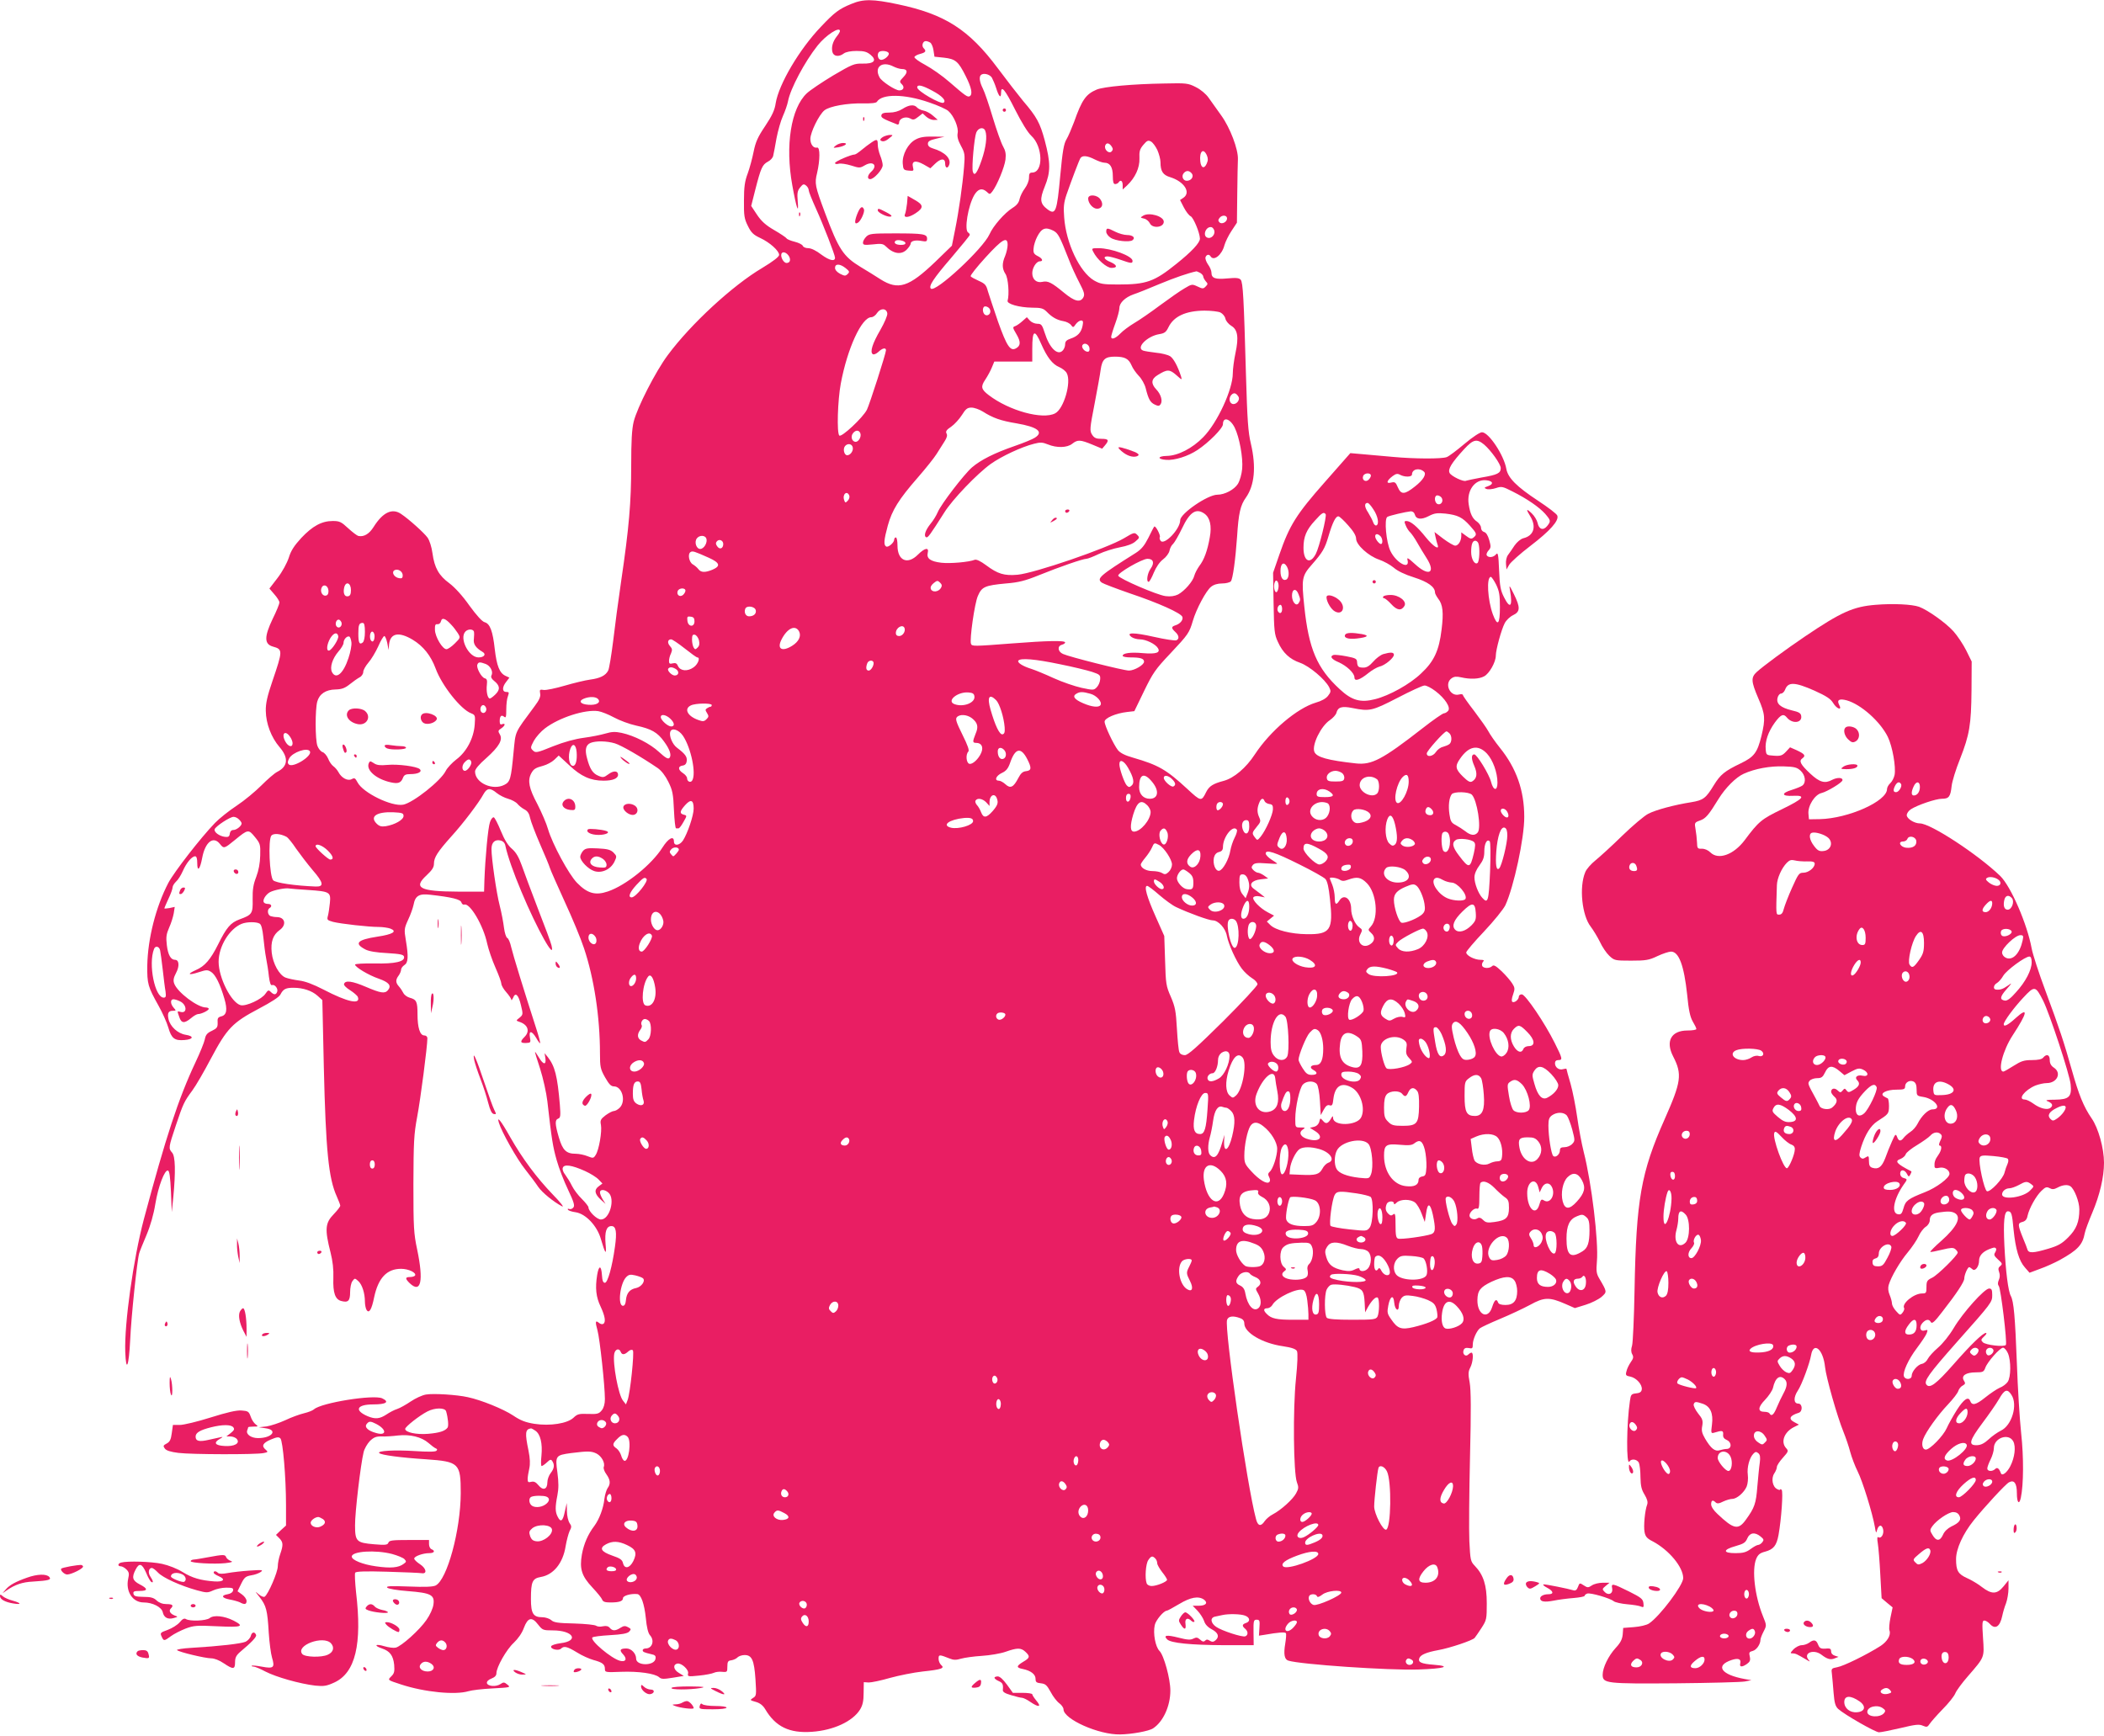<?xml version="1.0" standalone="no"?>
<!DOCTYPE svg PUBLIC "-//W3C//DTD SVG 20010904//EN"
 "http://www.w3.org/TR/2001/REC-SVG-20010904/DTD/svg10.dtd">
<svg version="1.0" xmlns="http://www.w3.org/2000/svg"
 width="1280pt" height="1056pt" viewBox="0 0 1280 1056"
 preserveAspectRatio="xMidYMid meet">
<g transform="translate(0,1056) scale(0.1,-0.1)"
fill="#e91e63" stroke="none">
<path d="M5179 10536 c-74 -30 -102 -51 -185 -139 -131 -137 -256 -349 -275
-465 -6 -42 -22 -76 -64 -139 -45 -67 -58 -96 -70 -155 -8 -40 -24 -100 -36
-133 -18 -47 -23 -83 -23 -165 -1 -93 2 -111 24 -155 20 -41 34 -54 75 -73 58
-27 115 -78 115 -103 0 -11 -36 -39 -104 -80 -179 -106 -433 -340 -573 -529
-74 -99 -186 -318 -208 -406 -11 -46 -15 -116 -15 -267 0 -222 -13 -377 -61
-702 -17 -115 -39 -281 -49 -367 -11 -87 -24 -167 -30 -178 -16 -31 -50 -47
-110 -55 -30 -4 -100 -21 -155 -37 -55 -16 -112 -28 -127 -26 -24 4 -26 2 -22
-21 4 -19 -5 -40 -33 -77 -127 -172 -115 -146 -129 -284 -15 -159 -20 -177
-55 -195 -71 -37 -179 11 -179 81 0 14 24 43 69 82 78 70 102 112 81 145 -11
18 -10 23 9 35 24 16 29 34 6 26 -11 -5 -15 1 -15 18 0 31 10 41 27 27 11 -9
13 -1 13 44 0 31 4 67 10 81 8 23 7 26 -10 26 -26 0 -26 30 0 62 l19 25 -24
11 c-36 17 -53 60 -65 162 -12 110 -29 155 -61 164 -15 3 -50 42 -93 101 -42
60 -89 111 -122 136 -64 47 -91 94 -103 183 -5 38 -18 78 -30 95 -21 29 -113
112 -161 144 -54 37 -111 10 -167 -79 -27 -43 -59 -62 -93 -55 -8 2 -36 23
-62 47 -42 39 -52 44 -94 44 -67 0 -123 -31 -191 -103 -43 -47 -63 -77 -76
-120 -11 -33 -39 -85 -68 -123 l-50 -65 30 -35 c17 -19 31 -41 31 -50 0 -8
-18 -53 -41 -99 -52 -109 -52 -154 1 -169 61 -17 61 -23 -3 -211 -31 -91 -41
-135 -40 -180 1 -77 33 -162 84 -221 56 -65 51 -117 -14 -150 -18 -9 -61 -47
-97 -83 -36 -36 -103 -92 -150 -123 -47 -31 -106 -78 -132 -105 -87 -90 -247
-296 -284 -365 -76 -146 -125 -339 -128 -503 -1 -111 3 -127 69 -245 23 -41
50 -101 59 -132 19 -66 38 -81 98 -76 55 4 60 24 7 32 -48 8 -94 50 -104 96
-8 36 0 50 27 50 20 0 20 1 5 18 -21 23 -22 52 -2 52 8 0 25 -5 39 -12 43 -19
47 -76 5 -65 -22 6 -22 8 -8 -32 13 -38 31 -39 71 -6 16 14 36 25 43 25 20 0
65 22 65 32 0 4 -8 8 -17 8 -51 0 -173 92 -193 145 -7 19 -5 35 11 65 22 41
19 80 -6 80 -26 0 -43 30 -50 89 -6 49 -3 68 14 107 12 26 24 65 28 87 l6 39
-32 -7 c-17 -3 -31 -4 -31 -2 0 3 11 29 25 59 14 29 25 60 25 69 0 9 10 24 21
35 12 10 30 39 41 64 22 50 55 90 75 90 9 0 13 -14 13 -42 0 -56 17 -38 30 32
18 97 68 136 108 85 24 -30 26 -29 92 25 79 65 82 65 121 17 32 -39 34 -46 32
-112 -1 -46 -9 -90 -24 -130 -18 -46 -23 -77 -22 -137 2 -87 -3 -94 -80 -122
-54 -20 -79 -49 -130 -152 -46 -92 -81 -133 -135 -156 -58 -26 -46 -34 18 -13
46 15 53 15 75 1 26 -17 54 -73 80 -162 20 -68 14 -100 -19 -108 -20 -5 -24
-12 -22 -38 1 -28 -4 -35 -35 -50 -29 -13 -38 -25 -43 -52 -4 -19 -29 -81 -56
-138 -105 -223 -181 -456 -315 -957 -64 -242 -119 -635 -113 -806 5 -132 22
-89 30 72 6 140 42 484 55 528 3 11 23 61 44 110 24 57 44 127 54 190 18 108
57 209 77 203 9 -3 14 -41 18 -129 l5 -124 9 88 c15 158 13 252 -7 274 -23 26
-22 31 23 166 45 134 50 144 100 212 21 28 72 116 114 196 97 182 130 217 291
302 76 40 124 71 131 86 17 33 32 41 79 41 59 0 112 -18 146 -48 l30 -27 9
-406 c12 -511 29 -679 79 -789 11 -25 21 -50 21 -56 0 -6 -18 -29 -40 -52 -52
-53 -55 -92 -19 -233 13 -52 19 -101 17 -156 -3 -89 11 -130 49 -139 41 -11
53 1 53 54 0 26 6 57 14 67 14 19 15 19 35 1 24 -21 41 -74 41 -126 0 -19 5
-42 10 -50 15 -24 31 1 46 76 25 118 77 174 164 174 46 0 95 -24 85 -41 -4 -5
-17 -9 -31 -9 -30 0 -30 -10 -1 -38 68 -64 85 13 45 205 -21 98 -23 135 -23
398 1 258 3 303 23 410 20 105 62 429 62 477 0 11 -8 18 -19 18 -26 0 -41 47
-41 129 0 76 -6 89 -46 100 -16 4 -34 17 -40 29 -6 12 -18 30 -27 40 -21 23
-21 41 -2 66 8 11 15 27 15 36 0 8 9 21 20 28 23 14 26 50 9 151 -11 65 -10
72 14 125 15 31 29 72 33 91 10 55 34 69 101 61 133 -15 185 -28 190 -47 3 -9
10 -15 17 -13 34 13 117 -127 140 -238 8 -35 30 -100 50 -145 20 -45 36 -89
36 -98 0 -10 13 -33 30 -52 16 -18 30 -39 31 -46 0 -7 4 -1 10 11 14 37 33 21
48 -43 14 -57 13 -59 -8 -77 -22 -17 -22 -18 -5 -24 56 -17 70 -58 35 -93 -29
-29 -26 -38 9 -37 28 1 30 3 24 34 -8 43 11 42 38 -3 11 -20 22 -34 24 -32 2
2 -9 44 -25 93 -73 226 -140 444 -151 491 -6 28 -17 54 -24 56 -7 3 -16 31
-20 63 -4 32 -15 92 -26 134 -20 77 -50 286 -50 344 0 41 21 60 55 52 16 -4
27 -15 30 -34 13 -60 49 -163 97 -277 95 -228 209 -431 183 -327 -3 15 -40
115 -82 222 -41 107 -86 227 -99 265 -18 50 -34 78 -59 100 -24 20 -46 55 -68
109 -18 44 -37 81 -43 83 -7 2 -17 -11 -23 -29 -12 -32 -29 -218 -34 -353 l-2
-70 -160 0 c-231 1 -273 23 -190 99 34 32 45 49 45 71 0 38 22 72 105 165 73
80 169 207 197 259 21 37 40 39 80 6 16 -13 47 -29 69 -35 22 -6 48 -20 57
-31 9 -11 29 -27 43 -34 19 -10 29 -26 34 -52 4 -20 31 -91 60 -158 29 -66 56
-131 60 -145 4 -14 45 -106 90 -205 46 -99 99 -227 118 -285 61 -182 97 -418
97 -638 0 -85 3 -97 31 -147 24 -42 36 -55 54 -55 50 0 75 -90 35 -130 -11
-11 -27 -20 -36 -20 -8 0 -31 -12 -50 -26 -30 -23 -34 -31 -28 -59 7 -39 -12
-152 -32 -182 -13 -21 -16 -21 -49 -8 -19 8 -52 15 -72 15 -58 0 -80 21 -103
99 -24 82 -25 107 -4 115 14 5 15 18 10 84 -15 176 -30 235 -74 291 l-19 23 5
-31 c6 -42 -13 -40 -39 4 -12 19 -22 35 -24 35 -2 0 12 -46 31 -103 18 -57 38
-146 44 -198 26 -232 34 -279 57 -359 13 -47 44 -127 69 -179 35 -74 42 -97
32 -108 -6 -8 -17 -12 -25 -9 -8 3 -11 1 -8 -4 3 -6 25 -13 48 -16 61 -10 129
-82 152 -161 28 -96 36 -104 29 -31 -6 74 5 108 36 108 28 0 34 -36 21 -127
-17 -122 -44 -218 -61 -218 -11 0 -16 13 -18 47 -4 61 -19 61 -29 1 -13 -81
-7 -135 21 -193 27 -58 33 -95 16 -105 -6 -4 -18 -1 -26 6 -22 18 -24 8 -9
-46 14 -51 45 -336 45 -418 0 -29 -7 -53 -19 -68 -17 -21 -27 -24 -82 -22 -56
2 -66 0 -90 -23 -37 -35 -142 -52 -239 -37 -54 9 -83 20 -129 51 -59 39 -194
94 -275 111 -66 15 -210 24 -255 16 -23 -4 -64 -23 -92 -42 -28 -19 -65 -40
-83 -46 -17 -5 -47 -21 -66 -34 -40 -26 -67 -29 -113 -10 -84 36 -67 72 34 72
78 0 101 15 54 37 -53 24 -371 -27 -415 -67 -9 -8 -36 -18 -61 -24 -25 -6 -76
-24 -113 -42 -37 -17 -89 -34 -114 -38 l-47 -5 40 -6 c78 -10 41 -60 -45 -60
-42 0 -75 23 -66 47 3 8 6 17 6 19 0 2 14 4 32 4 30 0 30 1 13 14 -11 8 -24
29 -30 47 -11 31 -16 34 -56 37 -31 2 -87 -11 -189 -43 -79 -25 -163 -45 -186
-45 l-42 0 -7 -50 c-5 -39 -12 -53 -31 -63 -21 -11 -23 -15 -11 -31 9 -12 35
-20 82 -26 78 -10 474 -11 519 -1 26 5 28 7 13 20 -28 23 -19 41 30 62 38 16
49 17 59 7 15 -16 34 -238 34 -405 l0 -125 -31 -28 -30 -29 20 -20 c24 -24 25
-41 6 -96 -8 -22 -15 -56 -15 -75 0 -36 -59 -172 -80 -185 -6 -4 -23 3 -38 16
-22 20 -21 17 7 -18 41 -53 48 -80 56 -218 4 -60 13 -128 20 -151 18 -60 10
-68 -60 -55 -32 6 -61 9 -63 6 -3 -3 2 -5 10 -5 9 0 42 -14 74 -31 64 -33 208
-74 302 -85 52 -5 68 -3 116 19 128 59 170 232 132 550 -6 59 -9 112 -5 118 5
8 61 10 195 6 104 -3 198 -7 209 -9 35 -6 29 29 -9 54 -20 13 -36 28 -36 35 0
14 53 33 91 33 31 0 39 14 14 24 -8 3 -15 17 -15 31 l0 25 -120 0 c-102 0
-122 -2 -127 -16 -5 -14 -17 -16 -87 -10 -107 9 -116 17 -116 115 -1 76 34
371 52 445 5 22 23 52 38 68 24 23 38 29 72 28 24 -1 69 2 100 6 73 8 142 -9
184 -45 18 -16 38 -31 46 -34 8 -3 10 -8 3 -14 -6 -7 -53 -7 -130 -2 -124 8
-232 2 -218 -12 12 -12 130 -28 286 -38 200 -14 210 -24 210 -206 -1 -227 -83
-527 -153 -562 -17 -8 -66 -10 -164 -6 -111 4 -139 3 -130 -7 7 -7 60 -16 125
-21 141 -11 164 -23 156 -81 -3 -24 -21 -64 -43 -95 -41 -60 -152 -160 -187
-168 -12 -3 -43 1 -70 9 -53 16 -66 4 -13 -14 48 -16 68 -43 74 -99 3 -40 1
-52 -16 -69 -25 -25 -27 -23 58 -51 143 -47 329 -65 410 -41 19 6 85 14 147
17 108 6 111 6 90 23 -19 16 -24 16 -43 3 -28 -18 -78 -13 -82 7 -1 9 9 20 28
27 20 8 30 18 30 32 0 37 61 145 106 186 26 25 50 59 61 90 24 64 49 70 87 20
26 -33 30 -35 89 -35 125 0 163 -64 47 -78 -30 -4 -55 -12 -57 -19 -6 -17 45
-29 60 -14 18 18 38 13 97 -23 30 -19 75 -39 100 -46 55 -15 70 -26 70 -54 0
-21 3 -22 98 -18 106 4 206 -10 232 -33 13 -12 27 -12 83 -3 l67 11 -31 19
c-32 19 -37 50 -8 56 25 5 71 -38 65 -60 -4 -19 -1 -20 67 -13 40 4 80 12 90
17 10 5 32 8 50 6 31 -3 32 -1 32 32 0 29 4 36 24 38 13 2 31 10 38 18 8 8 28
14 43 14 44 0 58 -30 66 -147 6 -96 6 -102 -15 -114 -20 -13 -19 -14 17 -24
25 -7 43 -21 57 -44 63 -107 147 -148 285 -138 130 9 247 63 292 135 16 26 22
52 22 101 l1 66 30 -2 c17 0 75 12 130 28 55 15 144 33 199 39 114 12 135 20
112 39 -9 8 -16 25 -16 38 0 27 4 27 67 2 24 -10 40 -10 70 -1 21 6 78 14 126
17 48 3 114 14 145 25 71 25 93 25 120 0 30 -28 28 -37 -13 -61 -43 -26 -44
-36 -2 -44 48 -10 77 -32 77 -60 0 -20 6 -24 33 -27 27 -3 36 -11 59 -53 14
-27 38 -58 52 -68 14 -10 26 -27 26 -37 0 -60 215 -156 345 -153 69 1 175 20
200 37 61 40 105 135 105 230 0 71 -39 214 -66 241 -25 25 -40 106 -29 157 6
30 55 88 74 88 4 0 37 18 74 40 70 42 118 51 152 27 26 -20 10 -37 -32 -37
l-37 0 29 -30 c16 -17 34 -45 40 -62 6 -21 23 -39 48 -52 39 -21 47 -45 21
-67 -12 -10 -20 -10 -34 -2 -13 9 -20 9 -28 1 -9 -9 -17 -7 -31 6 -16 14 -23
15 -41 6 -18 -9 -36 -8 -91 6 -71 18 -94 15 -68 -11 22 -22 143 -34 345 -35
l181 0 -1 78 c-1 71 1 77 19 77 18 0 20 -6 17 -49 l-3 -48 33 5 c85 15 126 18
131 10 3 -4 1 -33 -4 -63 -11 -65 -5 -97 19 -104 71 -23 613 -60 790 -54 158
5 207 20 94 29 -76 6 -97 15 -87 41 8 20 44 35 115 48 72 13 208 59 221 74 5
6 24 33 42 61 31 48 32 54 32 150 0 110 -20 173 -73 228 -26 27 -27 35 -33
150 -3 67 -1 298 4 512 7 286 6 407 -2 453 -10 52 -9 67 4 92 16 31 21 90 7
90 -4 0 -13 -5 -20 -12 -16 -16 -37 4 -28 27 4 12 14 16 31 13 22 -5 25 -2 25
22 0 29 23 82 43 98 7 6 62 32 122 57 60 25 143 64 184 86 85 47 117 48 215 5
l57 -25 65 20 c36 11 79 33 97 48 34 31 35 29 -13 111 -18 30 -20 46 -15 105
11 121 -33 482 -80 665 -13 52 -31 148 -40 213 -9 64 -27 156 -40 202 -14 47
-25 88 -25 91 0 3 -9 2 -20 -1 -25 -8 -50 10 -50 36 0 12 7 19 20 19 28 0 26
9 -21 103 -61 123 -179 297 -201 297 -10 0 -18 -6 -18 -14 0 -18 -26 -39 -39
-32 -6 4 -5 20 4 45 12 34 11 42 -5 67 -10 16 -38 49 -64 74 -36 34 -49 41
-58 32 -16 -16 -55 -15 -61 2 -3 7 0 19 6 25 8 8 4 11 -16 11 -36 0 -87 26
-87 45 0 7 49 65 108 127 61 65 117 134 130 160 51 110 116 409 115 538 0 161
-48 296 -148 420 -29 36 -60 81 -70 100 -10 19 -49 74 -86 123 -38 49 -69 93
-69 98 0 5 -11 7 -25 3 -54 -13 -90 67 -44 99 15 11 30 12 57 6 56 -13 110
-11 141 6 31 16 71 86 71 126 0 35 34 159 54 197 9 18 32 40 51 49 44 21 45
47 5 128 -29 58 -30 59 -23 20 16 -96 0 -113 -37 -39 -21 41 -26 67 -30 163
-4 99 -7 112 -19 98 -15 -19 -46 -22 -56 -6 -4 5 1 19 10 29 16 17 16 25 5 64
-8 28 -19 46 -31 49 -11 3 -19 14 -19 26 0 11 -11 27 -23 36 -29 19 -43 48
-52 107 -13 84 38 153 106 146 42 -4 48 -23 12 -36 -24 -8 -26 -11 -10 -17 10
-4 36 -2 57 5 35 12 42 10 101 -20 90 -45 163 -96 199 -136 35 -41 36 -45 12
-75 -24 -29 -50 -20 -58 20 -4 16 -19 42 -35 57 -34 33 -37 27 -9 -18 38 -63
21 -118 -43 -133 -17 -5 -38 -23 -53 -44 -13 -20 -31 -46 -40 -58 -9 -12 -14
-36 -12 -55 l3 -33 16 28 c8 15 67 68 130 116 119 91 175 154 163 184 -3 10
-57 51 -118 91 -129 85 -182 138 -192 193 -14 83 -107 223 -148 223 -13 0 -57
-29 -107 -71 -46 -39 -94 -75 -107 -80 -30 -12 -199 -11 -327 1 -55 5 -136 12
-180 16 l-80 7 -155 -176 c-173 -196 -215 -262 -277 -442 l-38 -110 3 -185 c3
-168 5 -190 26 -235 30 -67 72 -106 136 -128 56 -20 150 -99 176 -148 12 -24
11 -30 -7 -53 -12 -16 -41 -32 -74 -41 -114 -34 -277 -172 -371 -315 -54 -83
-127 -144 -189 -161 -65 -17 -89 -32 -107 -68 -29 -59 -32 -58 -115 19 -128
118 -175 145 -330 190 -50 14 -78 29 -92 46 -27 35 -81 149 -81 173 0 22 68
51 137 59 l44 5 59 122 c53 109 68 132 159 228 111 118 116 126 138 200 21 72
81 184 111 207 16 13 40 20 67 20 23 0 47 6 53 13 12 14 28 131 38 272 9 143
20 191 54 238 52 74 63 186 30 327 -17 70 -22 146 -30 420 -13 466 -18 561
-32 578 -10 11 -27 13 -81 8 -75 -7 -97 1 -97 36 0 11 -9 33 -21 49 -11 16
-18 36 -15 44 6 17 22 20 31 5 19 -31 69 9 84 68 6 21 25 60 43 87 l33 50 2
175 c1 96 3 192 4 212 2 60 -47 190 -101 265 -27 37 -61 86 -77 108 -17 24
-48 50 -78 65 -47 24 -58 25 -190 22 -193 -3 -369 -19 -413 -37 -66 -28 -90
-62 -138 -198 -15 -39 -35 -87 -46 -105 -16 -26 -24 -72 -38 -223 -20 -218
-28 -239 -77 -203 -46 35 -49 60 -17 139 36 88 36 145 0 280 -29 107 -48 143
-132 241 -29 35 -98 124 -154 199 -176 236 -322 329 -608 389 -151 32 -210 33
-283 2z m-69 -165 c0 -4 -8 -19 -19 -32 -25 -32 -34 -65 -27 -95 7 -28 40 -32
70 -9 12 9 42 15 77 15 47 0 63 -5 86 -24 40 -34 20 -55 -51 -53 -49 1 -63 -5
-177 -72 -68 -41 -141 -90 -161 -109 -96 -91 -132 -317 -88 -559 24 -135 41
-186 33 -98 -4 50 -2 64 15 85 17 21 22 22 36 11 9 -7 16 -20 16 -29 0 -8 20
-58 44 -111 44 -97 116 -282 116 -299 0 -25 -34 -17 -82 18 -32 25 -63 40 -81
40 -15 0 -30 6 -33 14 -3 8 -25 19 -49 25 -24 6 -47 15 -50 21 -3 5 -37 28
-75 50 -52 30 -78 54 -105 94 l-35 53 25 99 c34 133 43 152 76 170 16 8 31 24
33 37 3 12 12 60 20 106 9 46 26 107 39 135 13 29 27 69 31 90 14 76 102 241
180 339 50 63 136 119 136 88z m549 -70 c8 -5 17 -26 20 -47 l6 -39 58 -6 c70
-8 87 -22 132 -112 36 -71 43 -111 25 -122 -13 -8 -25 0 -124 86 -42 37 -108
83 -147 104 -38 20 -68 42 -66 48 2 6 18 15 35 19 34 9 39 17 21 35 -14 14 -5
43 13 43 7 0 19 -4 27 -9z m-253 -63 c9 -15 -32 -49 -51 -41 -15 5 -20 34 -8
46 11 11 51 8 59 -5z m30 -83 c16 -8 39 -15 51 -15 34 0 38 -19 9 -49 -24 -25
-25 -28 -10 -43 19 -18 11 -38 -15 -38 -24 0 -107 54 -120 79 -35 64 16 102
85 66z m598 -67 c7 -13 19 -41 26 -63 16 -52 30 -67 30 -31 0 51 24 22 87
-104 38 -75 76 -137 97 -156 71 -65 75 -224 5 -224 -15 0 -19 -7 -19 -32 0
-18 -11 -45 -25 -64 -14 -18 -28 -47 -32 -64 -4 -22 -17 -39 -43 -55 -49 -31
-118 -110 -140 -160 -39 -88 -330 -358 -357 -331 -15 15 17 63 122 185 63 74
115 138 115 142 0 4 -4 11 -10 14 -25 15 -1 162 37 228 23 38 47 45 75 21 19
-18 20 -18 35 1 29 38 74 147 80 194 4 35 0 54 -15 81 -11 19 -39 98 -62 174
-23 77 -50 157 -61 178 -19 38 -24 69 -12 81 14 15 53 6 67 -15z m-362 -80
c59 -31 87 -61 68 -73 -17 -11 -160 71 -160 93 0 20 29 14 92 -20z m-20 -71
c54 -18 106 -42 117 -52 34 -29 64 -102 57 -135 -4 -21 2 -44 20 -77 24 -44
25 -54 19 -128 -9 -111 -32 -272 -55 -385 l-19 -95 -100 -97 c-162 -155 -226
-176 -335 -107 -28 18 -82 52 -121 75 -105 64 -133 107 -216 329 -61 164 -64
178 -48 243 18 77 19 158 0 154 -22 -5 -41 19 -41 53 0 40 53 148 86 174 32
25 139 44 236 42 48 -1 79 2 83 10 31 49 167 48 317 -4z m342 -173 c13 -33 4
-102 -22 -178 -27 -79 -45 -103 -54 -69 -7 28 9 204 21 236 12 30 45 37 55 11z
m1047 -117 c10 -23 19 -56 19 -74 0 -55 15 -78 59 -91 84 -26 128 -92 81 -125
l-21 -14 23 -45 c13 -25 31 -49 42 -54 17 -9 55 -100 56 -136 0 -25 -50 -79
-144 -154 -134 -108 -182 -125 -354 -125 -93 0 -108 3 -147 25 -87 52 -170
227 -181 384 -5 62 -2 89 14 137 31 89 76 208 85 223 12 18 42 15 87 -8 22
-11 48 -20 59 -20 34 0 51 -27 51 -81 0 -36 4 -49 14 -49 8 0 18 5 21 10 12
19 25 10 25 -17 l0 -26 26 24 c50 47 78 108 76 165 -2 43 2 57 24 83 22 26 29
29 46 20 11 -6 28 -29 39 -52z m-277 20 c8 -12 7 -20 -2 -29 -16 -16 -47 13
-38 37 7 19 25 16 40 -8z m578 -52 c8 -19 8 -31 -1 -51 -15 -34 -35 -26 -39
15 -6 61 19 83 40 36z m-92 -110 c15 -18 -2 -45 -30 -45 -23 0 -34 28 -19 46
15 18 33 18 49 -1z m215 -274 c0 -22 -32 -38 -46 -24 -9 9 -9 16 1 28 15 19
45 16 45 -4z m-77 -77 c4 -25 -22 -49 -43 -40 -31 12 -9 70 25 64 8 -2 16 -13
18 -24z m-979 2 c28 -15 38 -34 91 -169 16 -43 46 -108 66 -146 30 -58 34 -72
25 -90 -19 -34 -54 -25 -118 28 -75 62 -98 74 -132 66 -35 -8 -61 15 -61 53 0
33 25 72 46 72 23 0 16 18 -13 32 -23 12 -28 20 -25 47 1 18 11 50 22 71 27
52 50 61 99 36z m-279 -86 c0 -17 -7 -47 -15 -67 -20 -46 -19 -78 2 -110 17
-25 24 -126 13 -162 -7 -20 70 -42 149 -43 54 0 68 -4 88 -24 34 -35 63 -51
102 -58 19 -3 40 -14 47 -24 12 -16 14 -16 29 6 9 12 23 22 32 22 12 0 14 -7
9 -32 -8 -41 -30 -64 -72 -78 -26 -9 -34 -17 -34 -35 0 -13 -7 -31 -16 -39
-31 -31 -80 18 -108 108 -16 50 -21 56 -45 56 -16 0 -36 9 -46 20 l-18 20 -26
-23 c-14 -13 -34 -27 -44 -31 -18 -6 -17 -9 7 -50 27 -46 26 -70 -4 -86 -34
-18 -55 14 -108 162 -27 79 -55 163 -62 186 -10 38 -17 46 -55 63 -24 11 -47
23 -50 28 -3 5 38 57 91 115 102 112 134 130 134 76z m-1329 -71 c11 -22 4
-39 -16 -39 -18 0 -38 37 -31 56 7 17 33 8 47 -17z m343 -70 c24 -19 26 -24
13 -36 -13 -13 -18 -13 -46 1 -19 10 -31 24 -31 36 0 27 30 26 64 -1z m2157
-29 c10 -6 19 -16 19 -22 0 -6 7 -19 15 -29 14 -15 14 -18 0 -32 -14 -15 -19
-15 -50 0 -32 15 -35 15 -78 -11 -25 -14 -92 -61 -149 -103 -56 -42 -127 -91
-158 -109 -30 -18 -68 -46 -84 -63 -30 -31 -56 -40 -56 -20 0 6 11 43 25 81
14 38 25 80 25 94 0 31 35 65 86 83 22 7 92 35 158 63 94 39 176 67 224 77 2
1 12 -4 23 -9z m-1278 -224 c8 -20 -9 -40 -27 -33 -16 6 -22 38 -10 50 8 8 32
-2 37 -17z m-625 -23 c2 -12 -17 -56 -42 -100 -49 -84 -65 -136 -46 -148 6 -4
21 2 34 14 24 23 46 28 46 10 0 -19 -100 -330 -116 -362 -25 -49 -155 -170
-168 -157 -16 16 -10 214 9 316 40 214 127 404 186 404 10 0 26 11 35 26 21
31 58 29 62 -3z m2026 6 c14 -7 28 -23 31 -38 3 -14 19 -33 35 -43 40 -23 47
-70 26 -167 -9 -42 -16 -97 -16 -122 0 -98 -94 -302 -180 -389 -66 -68 -154
-113 -222 -114 -56 -1 -59 -20 -4 -24 51 -4 132 21 191 60 68 45 155 132 155
157 0 47 43 35 71 -20 29 -58 52 -184 46 -251 -3 -33 -14 -72 -26 -92 -22 -35
-80 -66 -125 -66 -59 0 -226 -115 -226 -155 0 -55 -100 -158 -120 -124 -5 7
-7 17 -4 21 6 10 -26 72 -34 64 -3 -3 -19 -34 -36 -69 -24 -47 -42 -69 -76
-91 -221 -139 -240 -156 -207 -181 10 -7 87 -36 170 -65 176 -59 311 -120 320
-143 7 -18 -13 -43 -43 -52 -25 -8 -25 -17 0 -40 23 -21 26 -43 6 -51 -8 -3
-69 6 -135 21 -125 28 -175 28 -137 -1 11 -8 34 -14 50 -14 37 0 95 -28 110
-53 18 -28 -10 -38 -91 -31 -75 7 -123 0 -123 -16 0 -6 22 -10 49 -10 59 0 81
-7 81 -26 0 -20 -59 -54 -92 -54 -32 0 -362 83 -401 101 -32 14 -36 48 -7 56
11 3 20 9 20 14 0 13 -107 11 -325 -6 -233 -18 -242 -18 -248 -2 -9 26 22 246
42 291 24 56 43 64 171 76 76 6 116 16 200 50 126 51 268 100 289 100 8 0 42
13 75 29 34 16 92 34 129 41 44 8 79 21 95 36 25 21 26 24 10 40 -16 16 -20
15 -80 -21 -105 -62 -546 -213 -648 -222 -81 -7 -120 5 -191 58 -32 24 -59 37
-69 33 -35 -14 -148 -24 -203 -18 -67 8 -91 26 -83 60 9 36 -18 31 -60 -11
-63 -63 -124 -36 -124 55 0 28 -4 50 -10 50 -5 0 -10 -6 -10 -13 0 -19 -37
-50 -49 -42 -16 9 -14 39 10 127 26 94 66 159 183 293 48 55 99 119 114 143
15 24 37 58 48 76 15 23 19 38 12 49 -6 12 0 22 29 41 20 14 49 46 65 71 23
37 33 45 58 45 17 0 48 -11 69 -24 61 -39 109 -56 206 -72 128 -22 166 -52
111 -87 -13 -9 -69 -32 -124 -51 -124 -43 -205 -84 -259 -130 -49 -43 -188
-224 -208 -272 -8 -19 -27 -51 -44 -71 -32 -40 -43 -75 -26 -82 10 -4 23 14
110 151 49 79 200 236 282 295 66 47 188 104 264 123 38 10 52 9 84 -4 53 -22
117 -21 148 4 33 26 49 25 122 -5 l60 -25 18 21 c26 31 21 39 -23 39 -31 0
-43 5 -56 25 -15 24 -15 35 15 188 17 89 34 182 37 207 9 64 27 80 86 80 61 0
84 -12 102 -53 7 -18 27 -46 44 -64 17 -17 36 -51 42 -75 17 -68 28 -87 56
-100 21 -10 27 -9 35 3 13 20 2 60 -27 90 -33 35 -31 63 9 87 58 36 72 36 113
0 35 -31 36 -32 29 -8 -20 62 -46 110 -67 123 -13 8 -51 18 -86 21 -35 4 -70
10 -78 13 -45 17 25 88 99 100 31 5 41 12 55 41 32 67 105 101 219 102 40 0
83 -5 97 -11z m-1090 -191 c36 -82 69 -125 111 -142 18 -8 39 -24 45 -37 29
-54 -18 -217 -71 -244 -76 -40 -280 16 -404 111 -46 35 -50 51 -21 94 14 21
32 54 40 74 l15 36 115 0 116 0 0 78 c0 115 14 122 54 30z m294 -26 c2 -14 -2
-22 -11 -22 -19 0 -40 26 -32 40 11 18 40 6 43 -18z m906 -295 c13 -21 -15
-53 -38 -44 -19 8 -21 38 -4 55 15 15 28 11 42 -11z m-2300 -223 c8 -22 -12
-56 -32 -52 -21 4 -28 34 -12 53 16 20 36 19 44 -1z m3795 -69 c42 -36 101
-119 101 -143 0 -31 -20 -41 -115 -57 -48 -9 -91 -18 -96 -20 -14 -9 -89 27
-100 47 -12 23 11 61 89 146 55 59 76 64 121 27z m-3841 -18 c4 -21 -15 -47
-34 -47 -18 0 -28 38 -13 56 16 19 43 14 47 -9z m3475 -147 c17 -15 -5 -51
-55 -90 -63 -50 -84 -51 -104 -5 -13 31 -18 34 -40 29 -33 -9 -29 11 8 39 20
15 30 17 46 8 28 -15 72 -14 72 2 0 33 45 43 73 17z m-323 -24 c0 -7 -7 -19
-15 -26 -19 -16 -41 1 -32 24 8 20 47 21 47 2z m-3173 -122 c3 -8 -1 -22 -10
-31 -13 -14 -16 -13 -22 6 -11 35 19 59 32 25z m3606 -18 c8 -20 -9 -40 -27
-33 -16 6 -22 38 -10 50 8 8 32 -2 37 -17z m-418 -65 c28 -41 37 -91 18 -98
-6 -2 -15 6 -19 19 -4 12 -18 39 -31 60 -23 34 -24 58 -3 58 6 0 21 -17 35
-39z m-1028 -26 c34 -24 46 -74 33 -144 -14 -81 -35 -138 -64 -175 -12 -17
-26 -43 -30 -58 -8 -35 -60 -94 -99 -115 -21 -10 -45 -14 -76 -10 -51 6 -282
106 -288 124 -6 16 145 103 178 103 36 0 44 -25 19 -60 -20 -28 -28 -80 -12
-80 5 0 19 25 31 55 14 34 36 66 56 81 19 14 37 38 40 54 3 16 13 34 22 41 8
8 33 50 54 94 47 100 86 125 136 90z m1280 -5 c8 -30 39 -34 85 -10 35 18 51
20 102 15 75 -9 102 -22 149 -74 41 -46 44 -53 22 -71 -13 -11 -21 -9 -45 9
l-30 22 0 -21 c0 -31 -18 -60 -37 -60 -9 0 -41 19 -71 41 l-55 42 6 -29 c3
-16 9 -37 12 -46 15 -39 -24 -15 -71 43 -52 65 -92 99 -118 99 -13 0 -14 -4
-4 -27 6 -16 19 -35 28 -43 8 -8 27 -35 41 -60 14 -25 40 -68 58 -96 58 -91
13 -114 -71 -36 -42 38 -50 43 -45 24 15 -62 -69 -17 -104 55 -26 53 -39 196
-19 208 13 8 112 31 143 34 11 0 21 -7 24 -19z m-542 1 c7 -13 -39 -201 -60
-241 -34 -66 -75 -46 -75 37 0 68 18 110 71 167 42 47 53 53 64 37z m138 -69
c31 -34 47 -62 47 -79 0 -38 75 -106 140 -128 29 -10 69 -32 89 -49 23 -20 68
-42 123 -59 85 -27 128 -58 128 -92 0 -7 9 -23 19 -37 29 -36 34 -85 21 -189
-15 -127 -46 -194 -125 -267 -68 -65 -192 -134 -279 -156 -89 -23 -142 -8
-216 61 -138 127 -188 245 -215 502 -18 170 -15 187 47 257 64 73 78 97 99
168 26 89 46 128 63 124 7 -2 34 -27 59 -56z m195 -64 c14 -14 16 -48 3 -48
-6 0 -17 10 -25 22 -22 31 -4 52 22 26z m-4101 -14 c9 -24 -14 -64 -37 -64
-24 0 -38 43 -20 65 16 20 49 19 57 -1z m103 -34 c0 -27 -21 -36 -36 -15 -10
13 -11 22 -3 31 14 17 39 6 39 -16z m4594 4 c10 -27 7 -112 -6 -120 -17 -11
-38 25 -38 67 0 46 8 69 25 69 7 0 16 -7 19 -16z m-4681 -88 c66 -30 73 -50
22 -72 -46 -19 -71 -18 -87 4 -7 9 -22 22 -33 28 -23 13 -33 63 -14 75 13 8
22 5 112 -35z m3517 -55 c15 -29 12 -71 -6 -78 -20 -8 -34 13 -34 53 0 47 21
60 40 25z m-5380 -52 c0 -15 -5 -20 -21 -17 -30 4 -49 35 -30 48 21 12 51 -6
51 -31z m6652 -56 c19 -40 23 -64 23 -137 0 -106 -14 -121 -43 -44 -32 88 -40
228 -12 228 4 0 19 -21 32 -47z m-3378 -21 c-15 -24 -52 -28 -61 -6 -4 11 1
23 17 36 21 17 25 17 39 3 12 -12 13 -19 5 -33z m2054 4 c-2 -15 -7 -28 -13
-29 -12 -2 -19 38 -10 60 9 25 27 1 23 -31z m-5643 -16 c0 -25 -5 -36 -18 -38
-21 -4 -31 19 -23 54 10 40 41 28 41 -16z m-137 -1 c2 -16 -3 -29 -12 -32 -20
-8 -39 18 -31 43 9 29 39 21 43 -11z m2172 -3 c0 -7 -7 -19 -15 -26 -19 -16
-41 1 -32 24 8 20 47 21 47 2z m3730 -22 c12 -31 12 -35 1 -53 -15 -24 -41 6
-41 45 0 42 26 47 40 8z m-100 -89 c0 -26 -14 -33 -25 -15 -9 14 1 40 15 40 5
0 10 -11 10 -25z m-3202 -9 c4 -20 -13 -36 -41 -36 -20 0 -32 23 -23 46 8 22
60 15 64 -10z m-373 -66 c0 -38 -39 -35 -43 3 -3 25 0 28 20 25 17 -2 23 -9
23 -28z m-1479 -22 c12 -12 29 -35 39 -50 17 -28 17 -28 -18 -63 -19 -19 -42
-35 -51 -35 -24 0 -69 75 -70 118 -1 29 3 36 15 34 10 -1 19 6 22 19 6 24 28
16 63 -23z m-669 16 c8 -21 -13 -42 -28 -27 -13 13 -5 43 11 43 6 0 13 -7 17
-16z m143 -58 c0 -33 -5 -58 -13 -65 -20 -16 -27 -3 -27 54 0 54 5 65 27 65 9
0 13 -16 13 -54z m3283 22 c7 -21 -12 -48 -33 -48 -13 0 -20 7 -20 18 0 34 43
57 53 30z m-642 -19 c15 -29 -1 -63 -43 -89 -62 -38 -93 -18 -63 40 35 68 83
90 106 49z m-1978 -1 c2 -7 2 -27 0 -44 -5 -32 10 -55 52 -80 25 -14 11 -34
-24 -34 -60 0 -119 118 -79 158 16 16 45 15 51 0z m-605 -39 c-1 -13 -7 -23
-13 -22 -13 3 -18 30 -11 50 10 24 29 1 24 -28z m-220 10 c3 -18 -37 -81 -55
-87 -20 -6 -15 39 7 76 21 33 42 38 48 11z m452 -21 c65 -39 111 -97 140 -175
38 -104 153 -249 216 -273 25 -10 26 -13 22 -69 -6 -83 -50 -166 -112 -212
-26 -20 -55 -51 -64 -69 -29 -60 -198 -194 -259 -206 -70 -13 -245 72 -278
136 -14 26 -18 29 -36 19 -24 -12 -61 7 -80 43 -7 13 -21 29 -31 36 -10 7 -25
28 -32 47 -8 18 -23 36 -34 39 -11 4 -25 21 -31 38 -14 39 -14 221 -1 269 13
47 52 73 112 74 37 1 56 8 85 31 21 17 48 36 61 43 12 6 22 21 22 33 0 11 14
36 31 56 17 19 44 64 60 99 15 35 32 63 37 63 5 0 13 -19 18 -42 l8 -43 3 35
c8 68 59 78 143 28z m1742 -3 c5 -22 3 -34 -8 -45 -13 -13 -16 -13 -24 0 -5 8
-10 30 -10 48 0 26 4 33 17 30 9 -2 20 -16 25 -33z m-2114 -14 c2 -17 -6 -60
-18 -95 -31 -94 -75 -132 -100 -86 -15 29 2 83 39 126 17 19 31 43 31 52 0 21
20 44 35 39 5 -2 11 -18 13 -36z m2027 -36 c38 -30 72 -55 77 -55 20 0 5 -41
-22 -60 -37 -27 -81 -23 -95 7 -7 17 -15 21 -32 17 -18 -5 -23 -2 -23 14 0 12
5 33 12 46 9 22 8 29 -6 45 -18 20 -14 41 7 41 7 0 44 -25 82 -55z m2281 -96
c81 -16 170 -38 198 -47 47 -16 51 -19 49 -46 -1 -17 -11 -38 -21 -48 -17 -18
-22 -18 -92 -3 -41 9 -117 35 -170 59 -52 24 -113 49 -135 56 -52 16 -87 38
-80 50 11 18 103 10 251 -21z m-1133 14 c8 -14 -12 -53 -28 -53 -16 0 -19 17
-9 44 6 17 29 22 37 9z m-2358 -13 c28 -11 47 -47 35 -69 -5 -10 0 -21 15 -33
37 -29 39 -53 10 -82 -14 -14 -30 -26 -35 -26 -14 0 -23 44 -18 84 3 27 0 36
-13 39 -21 6 -52 64 -45 83 6 17 16 17 51 4z m1160 -33 c19 -15 13 -37 -10
-37 -18 0 -47 29 -40 41 9 13 28 11 50 -4z m4618 -132 c59 -45 94 -100 77
-120 -7 -8 -18 -15 -25 -15 -8 0 -67 -41 -132 -92 -244 -190 -308 -223 -403
-213 -174 19 -241 38 -254 71 -16 41 40 156 94 192 19 13 37 33 40 44 9 36 33
43 98 30 104 -21 119 -18 274 62 79 41 152 75 164 75 12 1 42 -15 67 -34z
m-2805 -32 c6 -39 -68 -68 -122 -47 -49 19 18 75 84 71 27 -2 36 -7 38 -24z
m705 16 c38 -10 74 -50 62 -69 -10 -16 -52 -12 -105 11 -54 23 -68 43 -42 58
22 13 38 13 85 0z m-2994 -33 c18 -21 -11 -38 -60 -34 -48 3 -62 23 -27 37 34
14 74 13 87 -3z m2421 -6 c21 -21 47 -103 52 -165 2 -30 -1 -40 -13 -43 -18
-3 -45 53 -73 151 -22 76 -8 99 34 57z m-1730 -30 c0 -5 -3 -10 -7 -10 -5 0
-14 -4 -21 -9 -12 -7 -12 -12 -1 -29 12 -19 11 -24 -3 -38 -14 -14 -22 -15
-49 -5 -66 23 -90 68 -46 89 28 14 127 15 127 2z m-1373 -16 c8 -21 -13 -42
-28 -27 -13 13 -5 43 11 43 6 0 13 -7 17 -16z m778 -59 c33 -18 94 -41 136
-50 92 -20 129 -41 169 -97 36 -49 47 -85 32 -100 -8 -8 -25 2 -62 36 -55 51
-150 100 -229 117 -38 8 -60 7 -97 -4 -27 -8 -86 -20 -132 -26 -53 -7 -120
-25 -188 -52 -98 -40 -106 -41 -122 -25 -16 15 -15 19 6 59 13 23 43 57 67 75
86 66 245 117 325 105 19 -3 62 -20 95 -38z m342 -7 c27 -25 30 -48 6 -48 -20
0 -63 38 -63 57 0 20 31 15 57 -9z m1836 2 c35 -28 41 -52 22 -95 -19 -48 -19
-55 4 -55 32 0 45 -25 31 -59 -16 -39 -55 -75 -74 -68 -18 7 -22 57 -5 74 7 7
-3 37 -36 103 -36 73 -44 95 -34 106 17 20 62 17 92 -6z m-1758 -107 c49 -73
82 -231 56 -272 -10 -16 -31 -6 -31 14 0 8 -11 22 -25 31 -31 20 -32 42 -2 46
15 2 23 11 25 28 3 26 -10 43 -60 81 -27 20 -49 72 -40 97 9 26 51 13 77 -25z
m4663 15 c16 -16 15 -53 0 -65 -7 -6 -25 -13 -39 -17 -15 -3 -34 -17 -43 -31
-18 -28 -56 -34 -56 -9 0 15 106 134 120 134 3 0 11 -5 18 -12z m-7054 -20 c9
-12 16 -30 16 -40 0 -29 -28 -21 -45 12 -25 47 0 70 29 28z m1977 -41 c39 -12
157 -80 260 -150 23 -16 47 -47 65 -84 25 -50 30 -73 34 -171 3 -62 8 -112 13
-112 4 0 11 0 15 0 5 0 18 17 30 39 22 38 22 39 2 44 -27 7 -25 21 8 58 35 39
52 32 52 -21 0 -42 -37 -150 -65 -194 -21 -31 -55 -35 -55 -6 0 38 -34 20 -70
-37 -66 -104 -222 -230 -332 -267 -76 -26 -125 -12 -188 53 -51 53 -149 235
-176 326 -9 33 -39 102 -65 153 -51 95 -60 142 -38 185 15 28 25 35 74 48 22
6 52 22 67 36 l27 26 65 -60 c71 -67 129 -93 208 -93 55 0 88 13 88 36 0 25
-27 27 -59 3 -27 -20 -33 -21 -61 -9 -34 14 -52 42 -69 108 -14 51 -7 80 22
92 33 13 98 12 148 -3z m-233 -52 c4 -50 -5 -85 -22 -85 -24 0 -33 60 -16 105
14 37 34 26 38 -20z m2600 13 c17 -17 15 -48 -4 -55 -19 -7 -34 13 -34 45 0
24 19 29 38 10z m2938 -23 c36 -39 64 -115 64 -177 0 -53 -25 -50 -39 5 -11
45 -86 167 -102 167 -19 0 -19 -27 0 -70 20 -46 17 -76 -12 -94 -13 -8 -25 -2
-57 29 -46 45 -49 64 -18 108 53 78 110 89 164 32z m-7161 14 c18 -28 -104
-104 -128 -80 -9 9 -8 17 3 38 21 36 110 67 125 42z m4365 -49 c27 -53 25 -68
-7 -72 -21 -2 -33 -13 -48 -42 -29 -56 -48 -66 -78 -38 -13 12 -31 22 -40 22
-30 0 -18 30 18 47 26 12 38 27 50 61 31 91 66 99 105 22z m-3383 -15 c5 -16
-22 -55 -39 -55 -18 0 -20 31 -3 50 22 24 34 25 42 5z m3996 -37 c34 -59 40
-93 21 -108 -12 -11 -17 -11 -29 1 -15 16 -45 101 -45 129 0 34 28 22 53 -22z
m1301 -31 c10 -7 16 -22 14 -33 -3 -16 -12 -19 -53 -19 -41 0 -50 3 -53 19 -5
23 22 46 53 46 12 0 29 -6 39 -13z m406 -53 c0 -59 -47 -143 -71 -129 -25 16
-1 122 35 158 24 23 36 13 36 -29z m-1561 -1 c45 -54 38 -103 -14 -103 -39 0
-65 28 -65 70 0 80 30 93 79 33z m121 17 c22 -22 25 -36 9 -45 -12 -8 -59 33
-59 52 0 19 27 16 50 -7z m1248 -2 c15 -13 16 -70 0 -86 -32 -32 -112 10 -106
56 5 45 65 62 106 30z m-290 -74 c34 -24 26 -34 -28 -34 -43 0 -50 3 -50 19 0
32 42 40 78 15z m866 -19 c32 -32 59 -202 36 -230 -17 -21 -43 -19 -75 7 -16
12 -42 29 -59 38 -26 13 -32 23 -38 65 -8 53 -2 102 14 123 15 17 103 15 122
-3z m-2076 -17 c-5 -32 -28 -35 -28 -4 0 17 5 26 16 26 10 0 14 -7 12 -22z
m-814 -4 c11 -28 6 -43 -25 -79 -37 -42 -56 -44 -70 -8 -6 16 -17 36 -26 45
-8 9 -12 22 -8 27 11 18 43 12 65 -11 l20 -22 0 25 c0 40 31 56 44 23z m1781
-19 c0 -10 -6 -20 -12 -22 -8 -3 -13 5 -13 22 0 17 5 25 13 23 6 -3 12 -13 12
-23z m-152 1 c3 -8 16 -16 29 -18 19 -2 23 -9 22 -33 -2 -34 -43 -126 -74
-165 -20 -24 -21 -25 -35 -6 -20 26 -19 29 11 66 23 27 25 34 15 56 -14 31
-14 55 -1 88 11 29 25 34 33 12z m-713 -26 c11 -11 20 -29 20 -40 0 -48 -61
-120 -101 -120 -24 0 -25 36 -5 104 24 78 48 94 86 56z m460 7 c0 -14 -20 -37
-32 -37 -10 0 -11 34 -1 43 11 12 33 8 33 -6z m634 7 c21 -8 21 -53 0 -82 -18
-26 -60 -29 -86 -5 -50 45 17 113 86 87z m634 -36 c18 -18 14 -38 -7 -38 -23
0 -35 15 -27 35 7 18 18 19 34 3z m-379 -23 c22 -22 4 -48 -42 -59 -26 -7 -40
-6 -51 4 -19 15 -21 51 -3 69 15 16 75 7 96 -14z m841 5 c16 -30 2 -45 -21
-24 -10 9 -19 23 -19 31 0 20 28 16 40 -7z m-6715 -25 c0 -23 -53 -53 -108
-62 -27 -4 -40 0 -56 16 -43 43 0 72 99 69 57 -3 65 -5 65 -23z m6032 -51 c16
-69 15 -110 -1 -123 -12 -10 -19 -8 -35 8 -23 23 -29 99 -11 146 15 38 33 26
47 -31z m-7033 30 c9 -8 16 -19 16 -24 0 -15 -31 -40 -50 -40 -12 0 -20 -8
-22 -22 -2 -18 -9 -22 -28 -20 -35 4 -70 29 -64 47 8 19 93 75 115 75 10 0 25
-7 33 -16z m4466 -10 c0 -25 -90 -51 -135 -40 -58 15 -10 50 80 59 39 3 55 -2
55 -19z m1680 -34 c0 -45 -25 -56 -39 -18 -11 31 -2 58 20 58 15 0 19 -7 19
-40z m1570 -54 c0 -47 -34 -184 -49 -199 -18 -18 -24 20 -18 103 7 94 28 153
51 144 11 -4 16 -19 16 -48z m-2069 21 c12 -27 -4 -81 -23 -75 -20 7 -33 65
-18 83 17 21 29 19 41 -8z m424 14 c3 -5 -3 -27 -14 -48 -11 -21 -22 -56 -26
-78 -8 -51 -45 -119 -68 -123 -22 -4 -40 41 -32 80 5 19 15 30 31 34 17 4 24
13 24 30 0 63 63 140 85 105z m539 -10 c26 -29 6 -61 -39 -61 -45 0 -65 32
-39 61 9 10 27 19 39 19 12 0 30 -9 39 -19z m-236 -43 c4 -43 -22 -76 -44 -57
-18 14 -17 18 1 63 19 45 39 42 43 -6z m986 26 c20 -52 -4 -130 -32 -102 -13
13 -17 100 -5 111 11 12 31 7 37 -9z m-7072 -15 c10 -5 36 -37 59 -72 24 -34
69 -93 101 -131 67 -77 71 -102 18 -100 -126 5 -242 22 -258 38 -22 22 -32
247 -11 272 13 15 54 12 91 -7z m6488 -28 c0 -22 -29 -36 -43 -22 -15 15 0 41
23 41 13 0 20 -7 20 -19z m365 6 c10 -8 15 -19 12 -24 -11 -17 -55 -21 -74 -8
-15 11 -15 15 -4 29 16 20 41 21 66 3z m372 -10 c10 -9 9 -25 -1 -70 -22 -92
-29 -93 -89 -14 -41 53 -46 80 -19 97 20 12 92 4 109 -13z m98 -181 c-8 -182
-13 -197 -48 -158 -24 27 -47 87 -47 124 0 21 12 48 30 72 23 31 30 50 30 86
0 47 16 78 33 61 5 -5 6 -84 2 -185z m-2014 163 c31 -16 79 -89 79 -119 0 -15
-9 -35 -21 -46 -16 -15 -24 -16 -39 -6 -11 7 -37 12 -59 12 -37 0 -71 19 -71
40 0 5 13 24 28 42 15 18 33 45 40 61 13 30 15 31 43 16z m973 -23 c54 -29 65
-49 42 -75 -11 -12 -28 -21 -39 -21 -25 0 -97 72 -97 97 0 39 22 39 94 -1z
m-6029 -12 c32 -32 38 -54 14 -54 -12 0 -89 70 -89 81 0 21 42 6 75 -27z
m2135 6 c0 -8 -28 -40 -34 -40 -2 0 -9 6 -15 14 -9 11 -8 17 4 30 15 15 45 12
45 -4z m3173 -39 c-2 -44 -36 -80 -61 -65 -27 18 -26 44 4 75 37 38 60 34 57
-10z m603 -51 c77 -38 148 -78 157 -88 12 -13 21 -52 28 -123 21 -188 3 -215
-141 -213 -97 1 -191 25 -222 56 l-21 21 22 18 22 18 -38 20 c-48 25 -97 76
-88 91 5 7 20 10 39 6 l31 -6 -22 18 c-12 9 -33 25 -45 34 -34 24 -14 52 43
58 l44 5 -25 18 c-13 9 -30 17 -37 17 -6 0 -19 7 -28 16 -13 13 -13 19 -3 31
10 12 27 14 80 10 38 -3 68 -4 68 -2 0 2 -16 13 -35 25 -19 12 -35 29 -35 37
0 26 54 9 206 -67z m799 31 c0 -22 -32 -38 -46 -24 -9 9 -9 16 1 28 15 19 45
16 45 -4z m-487 -48 c-4 -23 -58 -31 -58 -9 0 15 14 24 43 25 12 1 17 -5 15
-16z m332 -18 c42 -38 18 -75 -47 -75 -65 0 -106 52 -70 89 17 17 92 8 117
-14z m-1316 -16 c20 -16 26 -29 26 -60 0 -38 -6 -44 -40 -39 -25 3 -60 42 -60
66 0 22 23 54 39 54 5 0 20 -9 35 -21z m356 -35 c13 -33 13 -56 -1 -91 l-11
-28 -19 24 c-13 16 -19 39 -19 72 0 43 3 49 20 49 13 0 24 -10 30 -26z m-3657
-1 c14 -13 -65 -113 -90 -113 -24 0 -13 30 28 75 42 45 50 50 62 38z m4217 -5
c15 -10 26 -10 53 0 53 19 76 15 112 -21 60 -60 74 -212 24 -265 -17 -19 -17
-20 2 -38 26 -23 24 -50 -5 -69 -45 -30 -86 11 -60 60 13 26 13 29 -7 43 -26
18 -49 71 -49 112 0 64 -45 94 -72 50 -19 -30 -28 -24 -28 20 0 22 -7 57 -15
77 -8 19 -15 37 -15 39 0 9 42 3 60 -8z m630 -3 c14 -8 37 -14 51 -15 36 0 99
-75 84 -100 -9 -14 -70 -12 -108 4 -56 23 -104 95 -80 119 10 10 25 8 53 -8z
m-1725 -11 c26 -17 34 -44 13 -44 -16 0 -48 31 -48 47 0 17 5 16 35 -3z m1561
-22 c18 -12 43 -67 50 -111 5 -32 3 -46 -10 -60 -23 -26 -111 -62 -130 -55
-18 7 -46 92 -46 139 0 36 19 57 70 79 40 17 51 19 66 8z m-1564 -57 c35 -30
81 -64 103 -74 78 -37 200 -81 223 -81 34 0 78 -48 86 -95 10 -51 57 -155 91
-199 15 -20 42 -45 61 -57 19 -11 34 -28 34 -38 0 -9 -94 -110 -208 -224 -162
-160 -215 -207 -234 -207 -15 0 -29 7 -33 18 -5 9 -11 73 -15 142 -6 108 -11
134 -37 195 -29 65 -31 80 -35 220 l-5 150 -52 117 c-54 121 -73 188 -52 188
6 0 39 -25 73 -55z m-5177 30 c132 -9 138 -13 132 -78 -3 -29 -8 -64 -12 -79
-7 -25 -4 -27 31 -37 47 -12 216 -31 278 -31 25 0 57 -5 71 -10 44 -17 15 -35
-79 -49 -123 -19 -144 -41 -73 -78 21 -11 68 -19 132 -22 81 -5 100 -9 103
-22 6 -30 -54 -44 -180 -41 -65 1 -118 -2 -118 -7 0 -15 83 -65 145 -86 62
-22 78 -42 55 -70 -19 -22 -44 -18 -135 21 -82 35 -125 41 -132 17 -3 -7 14
-24 37 -38 22 -14 44 -33 47 -41 18 -49 -63 -31 -209 45 -62 32 -112 51 -148
55 -30 4 -68 12 -83 18 -38 15 -77 85 -84 152 -7 66 8 108 48 137 44 31 34 79
-17 79 -12 0 -29 3 -38 6 -18 7 -22 39 -6 49 17 10 11 25 -9 25 -11 0 -23 4
-26 10 -9 14 12 48 38 62 25 13 94 27 117 22 8 -1 60 -6 115 -9z m5381 -48
c28 -25 26 -47 -4 -47 -27 0 -62 29 -62 51 0 27 32 25 66 -4z m344 -53 c0 -42
-15 -74 -35 -74 -19 0 -19 31 -1 75 19 45 36 45 36 -1z m-153 10 c12 -31 -59
-56 -85 -30 -16 16 -16 18 2 32 27 19 75 18 83 -2z m1531 -47 c3 -41 -1 -51
-26 -77 -37 -37 -78 -48 -99 -27 -23 23 -9 59 44 111 59 58 77 57 81 -7z
m-4943 -48 c6 -25 -14 -59 -35 -59 -19 0 -40 34 -40 65 0 66 59 61 75 -6z
m3483 -1 c25 -32 22 -156 -5 -165 -23 -8 -57 137 -39 166 9 15 31 14 44 -1z
m710 -39 c-1 -13 -7 -23 -13 -22 -13 3 -18 30 -11 50 10 24 29 1 24 -28z
m-6648 21 c10 -6 17 -34 22 -82 4 -40 11 -98 17 -128 6 -30 14 -81 17 -112 5
-38 11 -55 19 -52 16 7 39 -22 31 -41 -7 -19 -20 -19 -39 0 -13 13 -17 11 -32
-11 -22 -34 -118 -78 -151 -70 -57 15 -134 167 -134 264 0 94 66 201 140 231
32 13 91 13 110 1z m6062 -19 c-3 -31 -24 -73 -37 -75 -12 -1 -19 48 -10 81 8
34 51 29 47 -6z m1178 0 c0 -11 -5 -23 -11 -27 -15 -9 -33 12 -26 30 9 23 37
20 37 -3z m-140 -31 c17 -32 -12 -88 -54 -105 -51 -21 -99 -19 -121 5 -18 20
-18 21 1 40 21 21 132 79 151 80 7 0 17 -9 23 -20z m-5057 -31 c6 -9 7 -24 4
-33 -10 -26 -47 -2 -47 30 0 29 26 30 43 3z m343 8 c6 -17 -45 -97 -62 -97
-18 0 -23 21 -12 50 19 51 62 78 74 47z m4512 -38 c-1 -13 -7 -23 -13 -22 -13
3 -18 30 -11 50 10 24 29 1 24 -28z m-754 -20 c33 -26 34 -49 2 -49 -33 0 -71
32 -63 53 9 23 29 21 61 -4z m-6750 -31 c3 -13 10 -66 16 -118 6 -52 13 -112
17 -132 4 -31 2 -38 -11 -38 -54 0 -95 204 -59 296 8 22 32 16 37 -8z m6994
-58 c53 -32 38 -56 -28 -45 -46 8 -87 36 -76 53 11 18 68 14 104 -8z m767 -10
c11 -18 -15 -40 -46 -40 -35 0 -40 26 -6 40 30 12 45 12 52 0z m-296 -44 c29
-8 56 -18 59 -21 25 -25 -140 -36 -173 -11 -16 12 -17 16 -6 30 16 20 50 20
120 2z m-4569 -59 c0 -22 -16 -47 -31 -47 -15 0 -17 29 -3 49 20 28 34 27 34
-2z m116 -55 c11 -71 -19 -125 -60 -109 -28 11 -17 132 17 175 16 20 34 -9 43
-66z m4027 -51 c-1 -31 -26 -71 -44 -71 -18 0 -20 49 -4 80 22 42 51 37 48 -9z
m186 20 c21 -13 5 -41 -23 -41 -30 0 -42 16 -26 35 14 17 29 19 49 6z m484
-15 c8 -20 -8 -38 -29 -34 -22 4 -31 37 -13 48 15 10 36 3 42 -14z m-935 2
c15 -15 16 -45 1 -53 -14 -9 -49 24 -49 47 0 21 29 25 48 6z m538 -44 c8 -19
12 -44 9 -54 -7 -22 -72 -63 -87 -54 -16 10 -3 101 17 124 26 29 44 25 61 -16z
m223 -11 c17 -16 33 -41 37 -57 6 -26 5 -29 -15 -23 -12 3 -35 -2 -50 -11 -26
-15 -30 -15 -55 1 -30 20 -32 36 -11 77 24 47 53 51 94 13z m90 16 c34 -12 41
-38 16 -59 -30 -25 -82 25 -60 59 8 13 5 13 44 0z m-491 -56 c5 -18 -45 -40
-60 -25 -6 6 -8 18 -4 27 7 19 57 17 64 -2z m846 -20 c4 -9 2 -21 -3 -26 -15
-15 -41 0 -41 23 0 25 35 28 44 3z m-2839 -2 c8 -14 -23 -41 -40 -35 -16 6
-20 26 -8 37 9 10 41 8 48 -2z m1705 -17 c18 -21 26 -213 11 -242 -16 -30 -55
-28 -80 4 -16 20 -21 41 -21 83 0 122 49 206 90 155z m-3872 -26 c18 -18 15
-94 -4 -112 -18 -19 -20 -19 -45 -6 -22 13 -24 37 -4 64 8 10 12 23 9 28 -9
14 4 38 19 38 7 0 18 -5 25 -12z m4979 -72 c41 -60 61 -122 46 -144 -5 -10
-24 -18 -41 -20 -26 -3 -35 2 -51 29 -11 18 -28 66 -37 105 -14 61 -15 76 -4
89 18 21 45 3 87 -59z m-1301 39 c10 -24 -11 -70 -31 -70 -28 0 -41 29 -27 59
13 29 49 35 58 11z m1666 -35 c46 -46 50 -85 8 -85 -14 0 -28 -7 -32 -17 -11
-28 -36 -21 -58 15 -25 41 -25 82 0 107 28 28 37 26 82 -20z m-522 -12 c29
-67 34 -112 15 -128 -25 -21 -42 4 -54 80 -14 85 -14 90 5 90 8 0 23 -19 34
-42z m-753 24 c19 -12 33 -60 33 -112 0 -69 -14 -100 -44 -100 -33 0 -42 -16
-16 -30 29 -16 25 -30 -10 -30 -24 0 -35 8 -55 40 -14 22 -25 45 -25 52 0 28
46 141 67 164 24 26 31 28 50 16z m1132 -18 c30 -38 37 -89 16 -120 -9 -14
-24 -24 -33 -22 -36 7 -84 113 -68 153 9 25 62 18 85 -11z m-889 -23 c22 -16
25 -26 28 -88 3 -82 -11 -107 -56 -97 -68 16 -91 59 -79 147 9 67 47 80 107
38z m279 -17 c19 -14 22 -23 17 -52 -4 -29 -1 -41 17 -60 20 -22 21 -24 5 -36
-30 -22 -127 -39 -143 -26 -13 11 -35 92 -35 130 0 52 88 80 139 44z m136 -18
c22 -34 32 -100 15 -94 -21 7 -49 50 -56 86 -5 25 -3 32 10 32 8 0 23 -11 31
-24z m-1195 -80 c0 -49 -32 -118 -64 -137 -37 -22 -62 -24 -69 -5 -6 16 11 36
30 36 16 0 33 41 33 80 0 18 8 34 21 44 27 18 49 10 49 -18z m80 -11 c28 -34
0 -194 -40 -230 -19 -17 -21 -17 -40 0 -24 22 -27 80 -6 149 26 86 58 115 86
81z m-3643 -32 c8 -19 -29 -53 -58 -53 -30 0 -36 30 -10 52 29 22 60 23 68 1z
m3853 -8 c12 -15 7 -45 -7 -45 -18 1 -55 38 -49 49 10 16 41 14 56 -4z m-694
-47 c8 -27 -10 -45 -31 -28 -15 12 -20 41 -9 53 10 10 33 -4 40 -25z m2361
-13 c25 -27 43 -55 43 -68 0 -24 -28 -56 -67 -76 -31 -16 -58 12 -78 84 -15
51 -15 58 -1 80 24 37 54 31 103 -20z m-2162 6 c13 -43 -33 -96 -49 -55 -8 21
-8 59 1 67 13 14 42 7 48 -12z m991 -5 c15 -12 17 -18 8 -33 -20 -30 -114 -7
-114 28 0 16 8 19 43 19 24 0 52 -6 63 -14z m-508 -26 c1 -14 7 -50 13 -81 13
-67 -1 -107 -42 -121 -67 -22 -112 36 -84 108 38 100 106 156 113 94z m1253
-1 c6 -12 13 -57 16 -100 7 -92 -9 -129 -54 -129 -51 0 -63 24 -63 121 0 83 1
89 26 108 34 27 60 27 75 0z m248 -36 c35 -36 61 -134 41 -158 -16 -19 -74
-20 -93 0 -8 8 -21 47 -27 87 -11 66 -11 73 6 85 26 19 42 16 73 -14z m-5356
-30 c2 -27 8 -58 12 -69 9 -28 -15 -38 -44 -18 -16 12 -21 26 -21 59 0 56 8
75 30 75 14 0 19 -10 23 -47z m4108 31 c8 -10 16 -52 19 -103 l5 -86 18 33
c13 24 23 31 36 27 15 -5 19 2 23 40 10 80 52 104 116 65 52 -32 80 -128 52
-180 -27 -50 -169 -53 -170 -2 -1 14 -2 14 -12 -3 -18 -32 -32 -36 -49 -15
-17 19 -17 19 -23 -5 -4 -15 -16 -27 -32 -31 l-25 -6 30 -19 c56 -34 33 -69
-35 -52 -48 11 -67 39 -40 59 19 13 18 14 -12 14 -32 0 -32 0 -32 53 0 71 26
186 46 208 21 23 67 25 85 3z m610 -41 c10 -11 13 -41 12 -96 -2 -104 -13
-117 -100 -117 -55 0 -68 4 -88 25 -21 20 -25 34 -25 86 0 44 5 68 17 81 20
22 76 24 93 3 17 -21 25 -19 38 10 13 29 34 32 53 8z m-771 -44 c0 -46 -14
-79 -34 -79 -17 0 -27 24 -20 48 18 53 28 72 40 72 10 0 14 -13 14 -41z m-504
-70 c-8 -116 -18 -149 -45 -149 -33 0 -44 25 -37 85 10 85 43 165 68 165 20 0
21 -3 14 -101z m115 11 c5 0 18 -9 29 -20 24 -24 26 -70 6 -153 -21 -88 -52
-107 -49 -29 l2 37 -13 -45 c-24 -84 -45 -107 -74 -78 -15 15 -15 61 -2 108 6
19 15 64 20 100 9 66 30 96 58 85 8 -3 18 -5 23 -5z m2071 -47 c8 -10 23 -49
33 -86 17 -65 17 -69 0 -87 -10 -11 -31 -20 -47 -20 -21 0 -28 -5 -28 -19 0
-25 -27 -48 -41 -34 -12 12 -29 118 -29 185 0 37 5 50 22 62 30 21 71 20 90
-1z m-2429 -37 c3 -8 0 -22 -8 -33 -13 -17 -14 -17 -20 0 -8 20 0 47 14 47 5
0 11 -6 14 -14z m582 -28 c48 -37 85 -98 85 -138 0 -44 -26 -124 -46 -140 -10
-9 -11 -17 -3 -32 7 -13 7 -24 1 -30 -15 -15 -62 13 -110 66 -38 41 -42 51
-42 95 0 63 18 149 36 179 18 28 44 28 79 0z m1424 -67 c22 -22 34 -72 29
-117 -2 -23 -8 -29 -28 -30 -14 0 -35 -6 -48 -13 -29 -16 -79 -5 -92 19 -5 10
-13 43 -16 74 l-7 56 34 15 c49 21 105 19 128 -4z m-1989 -12 c15 -26 9 -64
-10 -64 -14 0 -33 62 -24 77 9 14 23 9 34 -13z m-3185 -9 c17 -19 15 -50 -4
-50 -15 0 -44 47 -36 60 9 15 20 12 40 -10z m1229 11 c10 -16 -5 -41 -24 -41
-27 0 -33 16 -14 34 17 18 30 20 38 7z m4196 -18 c24 -31 22 -74 -7 -105 -37
-41 -95 -4 -109 68 -10 53 -1 64 50 64 37 0 48 -5 66 -27z m-1035 -13 c22 -24
32 -142 16 -184 -11 -28 -12 -28 -73 -22 -76 9 -123 28 -137 54 -15 27 -14 81
2 112 27 55 154 82 192 40z m343 -35 c7 -28 11 -75 10 -105 -3 -48 -6 -55 -25
-58 -14 -2 -23 -10 -23 -21 0 -31 -26 -44 -77 -38 -77 8 -133 86 -133 185 0
65 12 74 93 67 57 -5 76 -4 92 9 32 25 49 15 63 -39z m-830 -16 c3 -56 -19
-134 -38 -134 -19 0 -20 129 -1 163 18 34 36 21 39 -29z m-530 8 c3 -22 -1
-27 -18 -27 -23 0 -35 22 -26 46 10 25 41 12 44 -19z m717 12 c68 -19 101 -69
55 -84 -11 -4 -27 -20 -35 -36 -19 -35 -40 -41 -130 -37 l-70 3 3 33 c3 41 36
107 59 121 23 14 68 14 118 0z m-898 -65 c8 -21 -13 -42 -28 -27 -13 13 -5 43
11 43 6 0 13 -7 17 -16z m-4847 -29 c0 -16 -6 -25 -15 -25 -9 0 -15 9 -15 25
0 16 6 25 15 25 9 0 15 -9 15 -25z m6500 5 c14 -27 3 -62 -18 -58 -23 4 -30
78 -8 78 8 0 20 -9 26 -20z m-5221 -45 c33 -15 70 -38 83 -52 l23 -24 -24 -18
c-28 -21 -23 -47 16 -82 l27 -24 -17 27 c-9 15 -17 34 -17 43 0 20 29 19 52
-2 42 -37 7 -163 -46 -163 -25 0 -76 50 -76 74 0 6 -18 29 -40 51 -22 21 -49
57 -60 79 -11 23 -30 53 -41 68 -13 16 -19 33 -15 43 8 23 55 16 135 -20z
m3867 1 c38 -38 44 -82 20 -140 -37 -89 -104 -42 -122 85 -12 91 39 118 102
55z m1749 -35 c0 -8 -8 -19 -17 -25 -22 -13 -41 3 -32 28 8 20 49 18 49 -3z
m449 -22 c24 -45 17 -77 -31 -130 -45 -50 -73 -49 -86 1 -13 50 0 118 29 147
33 33 64 27 88 -18z m-533 -46 c20 -21 48 -46 62 -56 23 -15 27 -25 27 -66 0
-60 -17 -76 -87 -86 -43 -6 -54 -4 -70 12 -14 14 -24 17 -35 10 -19 -13 -48
-2 -48 17 0 21 30 48 46 42 11 -4 14 11 14 73 0 43 3 81 7 84 16 17 50 4 84
-30z m267 5 l9 -33 13 28 c16 32 45 35 60 7 26 -48 -9 -108 -47 -84 -16 10
-19 6 -28 -25 -21 -73 -73 -27 -74 67 -2 72 50 102 67 40z m-1704 -32 c-3 -9
5 -19 23 -28 40 -19 58 -61 43 -99 -14 -33 -44 -44 -98 -36 -43 7 -69 35 -78
83 -12 65 11 89 88 93 20 1 26 -3 22 -13z m599 -7 c40 -6 78 -16 85 -21 20
-17 16 -161 -6 -188 -17 -21 -20 -21 -122 -10 -58 6 -109 16 -115 21 -11 11 8
158 25 189 12 23 32 24 133 9z m-453 -49 c0 -10 -5 -22 -10 -25 -13 -8 -24 20
-16 41 8 20 26 9 26 -16z m199 7 c36 -17 42 -90 11 -130 -19 -23 -29 -27 -75
-27 -67 0 -101 13 -110 40 -6 19 10 111 23 134 6 11 117 -1 151 -17z m849 -9
c18 -38 25 -120 12 -138 -9 -13 -12 -13 -25 4 -16 21 -47 145 -39 158 10 17
39 3 52 -24z m-239 -5 c12 -10 30 -40 40 -68 l19 -50 8 53 c9 67 25 63 41 -9
18 -86 16 -108 -9 -118 -37 -13 -186 -34 -203 -27 -12 4 -15 22 -15 82 0 64
-2 75 -14 65 -11 -9 -18 -8 -30 4 -17 17 -20 34 -10 59 7 19 44 22 44 4 0 -8
6 -6 17 5 23 22 85 22 112 0z m-1205 -29 c35 -13 11 -64 -30 -64 -47 0 -58 54
-12 63 13 2 24 5 25 6 1 0 8 -2 17 -5z m1006 -60 c0 -32 -4 -44 -12 -42 -14 5
-23 61 -14 85 11 27 26 2 26 -43z m-1224 4 c9 -15 -32 -49 -51 -41 -15 5 -20
34 -8 46 11 11 51 8 59 -5z m2466 -5 c14 -12 18 -31 18 -79 0 -75 -11 -108
-42 -127 -73 -46 -98 -26 -98 77 0 79 18 118 64 136 31 13 37 12 58 -7z
m-2003 -54 c64 -23 16 -67 -53 -48 -25 7 -36 16 -36 29 0 30 36 37 89 19z
m309 -41 c7 -36 -121 -47 -135 -11 -9 23 17 33 77 31 42 -2 56 -7 58 -20z
m1421 -4 c9 -20 8 -32 -1 -52 -15 -30 -48 -42 -48 -17 0 8 -7 27 -16 40 -13
20 -14 28 -4 40 20 24 55 18 69 -11z m-1893 5 c8 -13 -32 -56 -42 -46 -9 9 12
57 25 57 5 0 13 -5 17 -11z m1972 -1 c15 -15 16 -115 0 -124 -23 -14 -66 84
-52 120 7 19 35 21 52 4z m-1159 -27 c17 -11 5 -31 -19 -31 -24 0 -36 20 -19
31 8 5 16 9 19 9 3 0 11 -4 19 -9z m869 -3 c18 -18 15 -83 -5 -107 -10 -12
-34 -24 -55 -27 -30 -5 -38 -3 -48 15 -32 60 63 164 108 119z m-1537 -35 c30
-11 45 -25 55 -49 16 -37 6 -77 -21 -88 -22 -8 -78 -7 -90 2 -27 19 -55 68
-55 96 0 57 35 70 111 39z m350 -17 c14 -30 4 -89 -17 -107 -9 -8 -13 -22 -9
-38 3 -14 2 -31 -3 -37 -11 -17 -58 -25 -103 -18 -44 7 -62 30 -36 49 14 10
14 13 -4 28 -25 22 -27 97 -1 119 22 20 44 25 110 27 46 1 54 -2 63 -23z m219
4 c28 -11 64 -20 80 -20 16 0 36 -7 44 -16 23 -22 20 -80 -4 -104 -19 -19 -50
-18 -50 1 0 5 -13 3 -28 -5 -22 -11 -38 -12 -73 -5 -62 14 -86 33 -100 79 -10
33 -9 43 5 65 20 31 56 33 126 5z m816 -3 c3 -13 4 -41 2 -63 -2 -32 -7 -40
-25 -42 -33 -5 -49 40 -33 91 13 44 46 52 56 14z m-580 -102 c27 -47 26 -79
-3 -73 -10 2 -23 14 -29 26 -7 15 -14 20 -18 13 -14 -22 -26 -10 -26 27 0 21
3 42 7 45 18 18 44 4 69 -38z m225 28 c16 -16 27 -76 18 -100 -15 -40 -156
-38 -186 3 -20 27 -16 71 8 95 18 18 30 21 85 17 35 -2 69 -9 75 -15z m67 -33
c-5 -49 -28 -51 -28 -2 0 21 3 42 7 46 13 12 24 -12 21 -44z m-1478 21 c0 -5
-7 -22 -15 -37 -19 -37 -19 -42 5 -89 22 -44 13 -68 -18 -49 -46 28 -65 129
-32 169 13 16 60 21 60 6z m2178 -81 c18 -11 35 -27 38 -35 9 -23 -15 -45 -48
-45 -47 0 -68 16 -68 54 0 53 22 60 78 26z m-1823 -1 c4 -5 18 -14 31 -19 33
-13 42 -39 19 -57 -18 -13 -18 -15 -2 -42 21 -35 22 -74 3 -90 -30 -25 -67 16
-80 90 -4 25 -14 39 -31 47 -29 13 -31 29 -9 60 16 23 58 30 69 11z m-3693
-27 c16 -16 -10 -52 -42 -59 -38 -7 -58 -30 -62 -73 -2 -23 -8 -35 -18 -35
-34 0 -18 137 20 175 15 15 25 17 55 10 21 -5 42 -13 47 -18z m4352 15 c22 -7
41 -18 44 -25 5 -16 -96 -16 -168 -1 -48 10 -58 18 -43 32 10 11 125 7 167 -6z
m1384 -48 c-4 -44 -39 -52 -63 -15 -19 28 -13 46 15 46 10 0 22 5 26 11 12 19
26 -7 22 -42z m-434 19 c9 -12 16 -41 16 -63 0 -59 -22 -85 -71 -85 -26 0 -42
5 -45 15 -10 26 -22 17 -36 -27 -25 -80 -91 -49 -90 42 1 58 17 78 85 111 76
35 120 38 141 7z m335 -2 c18 -21 10 -70 -11 -74 -25 -5 -44 39 -29 67 14 25
24 26 40 7z m-1308 -37 c49 -12 57 -25 61 -94 l3 -60 17 32 c23 40 47 65 59
58 12 -8 11 -92 -1 -116 -10 -17 -23 -19 -153 -19 -98 0 -147 4 -155 12 -15
15 -16 139 -1 172 7 14 19 27 28 29 20 6 93 -2 142 -14z m432 -4 c-4 -15 -76
-12 -81 3 -3 10 7 12 39 10 24 -2 43 -7 42 -13z m-720 -77 c4 -29 7 -68 7 -85
l0 -33 -94 0 c-99 0 -132 7 -159 35 -23 22 -21 35 3 35 10 0 24 9 30 19 24 46
157 109 191 91 10 -6 18 -28 22 -62z m885 46 c2 -12 -4 -24 -12 -27 -20 -8
-47 19 -39 39 8 22 47 13 51 -12z m-813 -70 c0 -47 -3 -59 -17 -62 -24 -5 -32
35 -18 87 16 61 35 47 35 -25z m-540 45 c10 -15 -4 -61 -15 -54 -13 8 -13 65
-1 65 6 0 13 -5 16 -11z m1202 -19 c33 -15 44 -25 52 -55 5 -20 7 -43 5 -50
-7 -17 -67 -41 -146 -60 -73 -17 -96 -9 -134 47 -25 35 -26 43 -18 85 11 58
32 68 36 17 4 -44 28 -60 28 -18 0 15 8 36 17 47 15 16 26 18 68 12 27 -3 69
-15 92 -25z m-3587 -34 c0 -13 -7 -29 -16 -36 -12 -11 -18 -11 -30 2 -13 12
-14 20 -5 37 16 30 51 28 51 -3z m3762 -3 c41 -43 52 -82 32 -104 -19 -22 -78
-40 -100 -32 -19 7 -28 45 -21 94 10 73 44 89 89 42z m-1318 -73 c18 -6 26
-17 26 -33 0 -55 109 -120 235 -138 54 -8 78 -17 85 -29 6 -12 4 -72 -6 -171
-19 -184 -15 -572 6 -628 11 -29 11 -38 -5 -67 -20 -37 -92 -102 -142 -128
-18 -9 -40 -28 -49 -41 -23 -35 -42 -31 -53 13 -54 199 -193 1158 -176 1211 7
23 37 27 79 11z m-196 -225 c9 -41 -37 -42 -56 -1 -15 33 4 51 32 32 12 -7 23
-21 24 -31z m-3572 20 c8 -20 23 -19 46 2 11 10 22 13 28 7 10 -10 -16 -262
-32 -303 l-10 -26 -18 23 c-28 34 -64 228 -53 286 6 28 30 35 39 11z m4588
-128 c8 -12 7 -20 -2 -29 -16 -16 -47 13 -38 37 7 19 25 16 40 -8z m-2297 -33
c8 -22 -15 -44 -26 -25 -10 16 -4 41 10 41 5 0 12 -7 16 -16z m1330 -100 c3
-8 -2 -23 -11 -32 -14 -15 -18 -15 -31 -1 -9 9 -13 23 -9 32 8 21 43 22 51 1z
m-1309 -65 c-1 -13 -7 -23 -13 -22 -13 3 -18 30 -11 50 10 24 29 1 24 -28z
m-3374 -36 c12 -41 16 -89 9 -99 -15 -21 -49 -32 -118 -38 -72 -6 -140 9 -140
30 0 13 86 81 135 106 46 24 107 24 114 1z m1046 -28 c16 -19 6 -45 -19 -45
-23 0 -35 28 -20 46 15 18 24 18 39 -1z m-73 -41 c5 -14 -11 -34 -27 -34 -3 0
-11 4 -19 9 -19 12 -6 41 19 41 11 0 23 -7 27 -16z m-1398 -8 c65 -34 64 -74
-1 -55 -49 13 -73 36 -57 55 14 18 23 18 58 0z m-870 -20 c9 -11 6 -18 -15
-35 l-27 -21 25 0 c14 0 32 -7 39 -16 21 -26 -15 -46 -75 -42 -58 3 -69 20
-29 43 18 10 21 14 8 11 -11 -2 -44 -10 -73 -16 -60 -14 -82 -9 -82 19 0 24
27 40 95 57 68 17 120 17 134 0z m1838 -21 c31 -21 44 -78 37 -152 -4 -35 -3
-63 1 -63 5 0 19 10 32 22 20 19 25 20 33 8 15 -23 12 -45 -10 -73 -11 -14
-20 -39 -20 -56 0 -44 -27 -52 -54 -18 -16 19 -27 25 -44 21 -18 -5 -22 -2
-22 17 0 13 5 42 10 64 6 28 5 60 -5 110 -22 106 -20 129 15 134 3 1 15 -6 27
-14z m561 -37 c25 -25 7 -155 -20 -146 -7 3 -15 17 -19 32 -5 16 -17 35 -28
43 -27 18 -26 29 4 58 27 28 45 31 63 13z m2922 -33 c10 -12 10 -18 0 -30 -25
-30 -61 -7 -46 30 3 8 12 15 19 15 8 0 20 -7 27 -15z m-3111 -69 c31 -16 54
-58 44 -82 -3 -8 4 -28 16 -44 24 -34 27 -58 7 -85 -7 -11 -16 -40 -19 -65 -6
-57 -31 -123 -61 -164 -39 -51 -64 -109 -76 -174 -15 -87 -2 -131 64 -201 29
-31 56 -64 59 -73 5 -14 18 -18 51 -18 54 0 76 8 76 26 0 15 47 29 87 25 23
-2 43 -60 52 -146 5 -55 14 -92 25 -104 30 -33 14 -81 -26 -81 -10 0 -18 -5
-18 -10 0 -11 7 -14 53 -25 22 -4 28 -11 25 -27 -6 -45 -118 -45 -118 0 0 31
-29 62 -59 62 -39 0 -45 -10 -20 -36 26 -28 16 -48 -19 -39 -52 13 -185 125
-168 142 4 5 53 11 107 14 71 4 105 10 116 21 14 15 13 17 -7 28 -17 9 -26 8
-45 -4 -31 -20 -49 -20 -65 -1 -9 11 -22 14 -42 10 -16 -4 -34 -2 -41 3 -7 6
-67 12 -133 14 -99 2 -126 6 -141 21 -11 9 -35 17 -53 17 -56 0 -70 22 -70
111 0 106 9 125 60 134 77 13 135 84 151 187 6 35 17 76 24 92 13 24 13 31 0
49 -8 12 -16 44 -16 72 l-1 50 -12 -53 c-12 -58 -25 -67 -43 -31 -16 30 -16
60 -2 131 8 41 8 78 0 139 -14 102 -11 105 84 118 104 13 123 12 154 -3z
m2931 -40 c0 -14 -5 -28 -10 -31 -13 -8 -24 20 -16 40 9 24 26 17 26 -9z
m-2545 -66 c0 -13 -5 -25 -12 -27 -13 -5 -27 32 -18 47 11 18 30 5 30 -20z
m4423 -3 c29 -60 25 -344 -5 -354 -19 -7 -73 97 -73 141 0 42 19 212 26 234 7
22 38 9 52 -21z m-1954 -80 c8 -12 7 -20 -2 -29 -16 -16 -47 13 -38 37 7 19
25 16 40 -8z m2356 -9 c-1 -41 -38 -110 -57 -106 -28 5 -27 35 2 83 28 48 55
59 55 23z m-4050 -33 c13 -16 6 -35 -15 -35 -18 0 -28 17 -21 35 7 19 20 19
36 0z m-1070 -40 c0 -26 -14 -33 -25 -15 -9 14 1 40 15 40 5 0 10 -11 10 -25z
m-396 9 c23 -9 20 -30 -6 -48 -27 -19 -69 -21 -86 -4 -16 16 -15 45 1 51 18 8
73 8 91 1z m3296 -84 c0 -36 -24 -57 -45 -40 -19 16 -19 44 0 64 22 21 45 9
45 -24z m-1849 -16 c37 -19 33 -38 -8 -42 -38 -4 -70 23 -52 44 15 18 23 18
60 -2z m3209 -4 c0 -13 -41 -50 -57 -50 -19 0 -16 31 5 46 20 16 52 18 52 4z
m-6015 -33 c21 -16 13 -34 -19 -47 -25 -9 -56 5 -56 25 0 14 26 34 46 35 5 0
18 -6 29 -13z m1913 -39 c4 -37 -35 -42 -70 -11 -25 22 -4 45 36 41 25 -2 32
-8 34 -30z m4142 3 c0 -12 -57 -60 -88 -74 -31 -14 -51 5 -31 29 33 40 119 72
119 45z m-4662 -27 c5 -32 -52 -76 -92 -72 -23 2 -33 10 -41 32 -8 24 -6 31
14 48 35 27 115 22 119 -8z m3337 -49 c0 -22 -31 -33 -47 -17 -17 17 -1 44 24
40 15 -2 23 -10 23 -23z m1125 12 c0 -19 -21 -37 -42 -37 -21 0 -25 35 -5 43
23 10 47 7 47 -6z m224 5 c8 -14 -8 -31 -47 -47 -45 -19 -57 -19 -57 -1 0 29
90 70 104 48z m-4229 -63 c53 -25 62 -47 38 -97 -22 -44 -54 -51 -63 -12 -5
20 -18 29 -65 45 -69 24 -81 46 -38 69 39 21 76 20 128 -5z m-1430 -54 c33 -9
67 -23 75 -31 13 -14 13 -17 -4 -29 -31 -24 -80 -28 -170 -15 -79 11 -146 38
-146 59 0 33 144 42 245 16z m5635 0 c0 -31 -190 -99 -213 -76 -17 17 11 39
84 66 75 28 129 32 129 10z m-992 -27 c7 -7 12 -19 12 -29 0 -9 14 -33 30 -54
17 -21 30 -42 30 -47 0 -12 -63 -38 -94 -38 -13 0 -27 7 -30 16 -12 31 -6 120
10 142 17 25 25 27 42 10z m1716 -54 c20 -53 -11 -94 -72 -94 -46 0 -50 22
-12 70 33 42 73 54 84 24z m-4996 -11 c2 -9 -7 -13 -27 -13 -30 0 -39 9 -24
24 11 10 46 3 51 -11z m2962 -44 c0 -24 -26 -25 -39 -1 -7 13 -6 23 1 30 15
15 38 -3 38 -29z m-2837 -14 c-7 -20 -43 -29 -57 -15 -16 17 31 55 50 39 7 -6
10 -17 7 -24z m4701 -11 c30 -30 15 -45 -25 -24 -22 12 -26 40 -5 40 8 0 22
-7 30 -16z m-1856 -48 c2 -10 0 -22 -6 -28 -13 -13 -43 18 -35 38 7 20 37 13
41 -10z m1442 -26 c0 -18 -146 -83 -169 -75 -21 6 -36 38 -26 55 9 14 42 13
47 -2 3 -8 13 -5 33 10 29 23 115 32 115 12z m-3253 -66 c3 -8 1 -20 -6 -27
-14 -14 -47 15 -37 32 10 16 36 13 43 -5z m2983 -39 c0 -19 -36 -39 -45 -25
-11 18 3 40 25 40 11 0 20 -7 20 -15z m-2970 -71 c0 -34 -17 -38 -36 -9 -13
20 -14 28 -4 40 17 20 40 2 40 -31z m2654 36 c31 -11 34 -36 6 -45 -24 -8 -25
-18 -5 -35 19 -16 19 -39 1 -46 -18 -7 -144 34 -178 58 -34 24 -37 56 -5 62
12 3 31 7 42 9 39 9 114 7 139 -3z m316 -40 c0 -6 -11 -22 -25 -36 -38 -37
-64 -12 -28 28 17 19 53 25 53 8z m200 -55 c10 -12 10 -18 0 -31 -18 -21 -64
-14 -68 10 -7 33 45 49 68 21z m-3979 -55 c20 -11 26 -45 9 -55 -23 -14 -69
33 -54 56 7 12 21 11 45 -1z m-2097 -19 c22 -25 14 -54 -20 -69 -38 -18 -139
-15 -155 4 -43 53 129 116 175 65z m696 4 c14 -17 7 -45 -13 -45 -7 0 -22 6
-32 14 -16 12 -17 16 -6 30 17 20 35 20 51 1z m5879 -104 c16 -10 6 -31 -14
-31 -17 0 -28 17 -20 30 8 12 16 12 34 1z m-5964 -25 c26 -19 13 -46 -23 -46
-38 0 -60 24 -42 45 15 19 40 19 65 1z"/>
<path d="M4861 9254 c0 -11 3 -14 6 -6 3 7 2 16 -1 19 -3 4 -6 -2 -5 -13z"/>
<path d="M6100 9890 c0 -5 5 -10 10 -10 6 0 10 5 10 10 0 6 -4 10 -10 10 -5 0
-10 -4 -10 -10z"/>
<path d="M5490 9897 c-23 -14 -50 -22 -80 -22 -33 0 -45 -4 -48 -16 -3 -15 7
-21 96 -56 6 -3 12 2 12 11 0 25 38 40 66 26 19 -11 26 -10 50 9 l27 21 22
-20 c12 -11 32 -20 46 -20 l24 1 -29 25 c-15 14 -41 28 -57 31 -16 3 -34 12
-40 19 -17 20 -49 17 -89 -9z"/>
<path d="M5251 9834 c0 -11 3 -14 6 -6 3 7 2 16 -1 19 -3 4 -6 -2 -5 -13z"/>
<path d="M5372 9727 c-12 -7 -19 -16 -16 -20 12 -12 31 -8 55 13 23 18 23 19
4 19 -11 0 -30 -5 -43 -12z"/>
<path d="M5570 9711 c-46 -24 -82 -92 -78 -146 3 -37 5 -40 36 -43 31 -3 32
-2 26 22 -9 37 16 43 66 15 l40 -23 28 27 c36 35 62 35 62 2 0 -28 15 -33 24
-9 15 38 -25 79 -99 101 -20 6 -30 15 -30 28 0 15 11 22 50 31 l50 12 -70 1
c-51 1 -80 -4 -105 -18z"/>
<path d="M5300 9692 c-14 -9 -40 -29 -58 -44 -18 -15 -37 -28 -42 -28 -22 0
-120 -42 -120 -52 0 -6 10 -8 23 -4 12 3 46 -2 75 -11 50 -16 54 -16 83 1 51
30 81 -1 39 -39 -23 -21 -26 -45 -6 -45 23 0 76 59 76 85 0 12 -7 39 -15 58
-8 20 -15 50 -15 67 0 34 -5 36 -40 12z"/>
<path d="M5084 9674 c-18 -15 -17 -15 16 -10 43 8 64 26 29 26 -14 0 -34 -7
-45 -16z"/>
<path d="M5518 9321 c-3 -25 -8 -54 -12 -63 -12 -26 23 -23 65 5 49 33 48 50
-5 80 l-44 25 -4 -47z"/>
<path d="M5214 9255 c-17 -45 -15 -63 5 -50 18 10 43 66 37 81 -10 25 -24 15
-42 -31z"/>
<path d="M5340 9280 c0 -14 58 -42 78 -38 12 3 4 11 -25 26 -48 25 -53 26 -53
12z"/>
<path d="M5270 9120 c-11 -11 -20 -27 -20 -36 0 -15 8 -16 60 -11 51 6 63 4
79 -12 47 -47 96 -53 129 -18 12 13 22 28 22 34 0 17 29 24 66 17 29 -5 34 -4
34 14 0 28 -23 32 -197 32 -140 0 -155 -2 -173 -20z m238 -37 c2 -9 -7 -13
-27 -13 -30 0 -46 11 -34 24 11 11 56 2 61 -11z"/>
<path d="M6620 9352 c0 -29 29 -62 54 -62 31 0 41 27 21 56 -19 30 -75 34 -75
6z"/>
<path d="M6955 9248 c-19 -12 -19 -12 5 -18 14 -3 29 -16 35 -28 15 -34 85
-27 85 9 0 33 -88 59 -125 37z"/>
<path d="M6730 9150 c0 -11 12 -27 26 -36 29 -20 113 -29 133 -16 21 15 3 32
-32 32 -18 0 -50 9 -72 20 -49 25 -55 25 -55 0z"/>
<path d="M6651 9028 c23 -47 82 -98 111 -98 39 0 35 18 -7 36 -38 15 -47 34
-17 34 11 0 45 -9 77 -20 68 -24 75 -24 75 -7 0 29 -129 77 -207 77 -42 0 -43
-1 -32 -22z"/>
<path d="M6823 7815 c32 -28 69 -40 94 -31 22 9 8 20 -51 40 -67 22 -76 20
-43 -9z"/>
<path d="M6480 7450 c0 -5 4 -10 9 -10 6 0 13 5 16 10 3 6 -1 10 -9 10 -9 0
-16 -4 -16 -10z"/>
<path d="M6399 7393 c-13 -15 -12 -15 9 -4 23 12 28 21 13 21 -5 0 -15 -7 -22
-17z"/>
<path d="M8350 7020 c0 -5 5 -10 10 -10 6 0 10 5 10 10 0 6 -4 10 -10 10 -5 0
-10 -4 -10 -10z"/>
<path d="M8070 6926 c0 -27 28 -74 51 -86 47 -26 69 28 27 68 -32 29 -78 40
-78 18z"/>
<path d="M8415 6930 c-3 -5 -1 -10 5 -10 6 0 26 -16 44 -36 35 -38 61 -42 80
-11 17 28 -33 67 -84 67 -21 0 -42 -4 -45 -10z"/>
<path d="M8184 6699 c-12 -20 19 -30 70 -24 68 8 79 18 31 27 -59 10 -93 9
-101 -3z"/>
<path d="M8415 6580 c-16 -5 -44 -26 -61 -46 -22 -25 -39 -36 -58 -36 -32 0
-38 5 -40 34 -1 20 -9 24 -66 35 -36 7 -71 10 -77 8 -25 -8 -13 -26 30 -44 50
-22 97 -66 97 -93 0 -26 32 -16 85 27 22 18 52 35 67 39 33 7 88 53 88 72 0
16 -20 17 -65 4z"/>
<path d="M2122 6238 c-29 -29 -1 -73 55 -84 53 -10 84 44 45 79 -22 20 -83 22
-100 5z"/>
<path d="M2567 6213 c-14 -13 -7 -43 12 -53 22 -11 64 0 77 21 15 25 -67 55
-89 32z"/>
<path d="M2086 6008 c8 -28 12 -33 20 -25 9 8 -6 47 -17 47 -6 0 -7 -10 -3
-22z"/>
<path d="M2340 6022 c0 -5 7 -13 16 -16 26 -10 114 -7 114 4 0 6 -12 10 -27
10 -16 0 -45 3 -65 6 -23 4 -38 3 -38 -4z"/>
<path d="M2155 5960 c3 -5 8 -10 11 -10 2 0 4 5 4 10 0 6 -5 10 -11 10 -5 0
-7 -4 -4 -10z"/>
<path d="M2243 5915 c-16 -42 47 -96 134 -115 44 -10 62 -4 74 26 7 19 16 24
46 24 46 0 73 14 57 30 -17 17 -134 32 -197 26 -44 -4 -64 -2 -82 10 -23 15
-25 15 -32 -1z"/>
<path d="M2630 5920 c0 -5 5 -10 11 -10 5 0 7 5 4 10 -3 6 -8 10 -11 10 -2 0
-4 -4 -4 -10z"/>
<path d="M3779 5947 c14 -18 51 -42 51 -33 0 3 -15 15 -32 27 -24 17 -29 18
-19 6z"/>
<path d="M3429 5684 c-19 -23 1 -48 40 -52 27 -3 31 0 31 20 0 44 -44 64 -71
32z"/>
<path d="M3793 5653 c-8 -21 33 -55 61 -51 27 4 33 38 10 55 -25 18 -63 16
-71 -4z"/>
<path d="M3577 5514 c-16 -16 18 -34 64 -34 45 0 75 15 47 24 -30 10 -105 16
-111 10z"/>
<path d="M3547 5383 c-9 -11 -17 -27 -17 -36 0 -25 48 -75 85 -87 46 -15 100
10 123 57 15 32 15 34 -6 56 -18 17 -36 22 -95 25 -61 3 -75 1 -90 -15z m121
-49 c12 -8 22 -24 22 -35 0 -17 -6 -20 -41 -17 -49 3 -71 27 -50 52 17 20 40
20 69 0z"/>
<path d="M7858 2843 c7 -3 16 -2 19 1 4 3 -2 6 -13 5 -11 0 -14 -3 -6 -6z"/>
<path d="M11410 6880 c-135 -11 -208 -43 -430 -193 -118 -80 -251 -178 -292
-215 -37 -34 -35 -58 9 -161 42 -96 44 -125 19 -229 -25 -101 -44 -127 -125
-166 -100 -48 -125 -69 -165 -134 -48 -79 -64 -91 -137 -103 -102 -16 -214
-46 -261 -70 -24 -12 -95 -72 -158 -133 -63 -62 -137 -129 -164 -151 -26 -21
-55 -53 -62 -72 -38 -90 -20 -264 34 -332 15 -20 40 -61 55 -91 14 -31 40 -69
57 -85 31 -29 34 -30 133 -30 90 0 109 3 161 28 32 15 69 27 82 27 48 0 79
-85 98 -261 9 -95 18 -136 34 -164 12 -20 22 -40 22 -46 0 -5 -24 -9 -54 -9
-99 0 -135 -65 -87 -158 56 -109 49 -154 -52 -382 -144 -324 -173 -489 -183
-1040 -3 -168 -10 -319 -15 -337 -7 -22 -7 -39 1 -53 9 -16 7 -26 -9 -48 -11
-16 -23 -40 -26 -55 -7 -24 -4 -28 24 -33 37 -8 73 -49 69 -78 -2 -15 -12 -22
-35 -24 -28 -3 -32 -7 -37 -45 -21 -138 -23 -401 -3 -369 12 18 45 14 57 -7 5
-11 10 -50 10 -88 1 -54 6 -76 25 -107 16 -27 21 -45 16 -60 -14 -35 -23 -132
-16 -168 5 -27 15 -39 49 -56 100 -53 186 -157 186 -224 0 -43 -143 -233 -208
-276 -15 -10 -54 -19 -92 -22 l-65 -5 -3 -40 c-3 -29 -13 -50 -43 -82 -44 -48
-79 -120 -79 -163 0 -53 22 -55 444 -52 208 2 397 7 420 11 l41 8 -40 7 c-145
26 -183 82 -80 116 40 13 59 6 52 -21 -6 -23 11 -24 41 -3 18 13 22 22 17 45
-6 24 -3 29 18 34 23 6 47 41 47 68 0 7 8 29 19 50 19 37 19 37 -4 94 -50 123
-68 282 -41 348 11 26 23 36 54 44 52 14 70 37 82 102 17 95 29 263 19 274 -5
5 -9 6 -9 2 0 -4 -9 -3 -19 3 -28 14 -37 65 -17 95 9 13 16 31 16 40 0 8 16
33 36 55 34 38 36 42 20 59 -34 37 -12 97 46 127 l32 16 -28 15 c-38 20 -28
40 27 57 25 8 23 56 -3 56 -29 0 -30 38 -2 80 23 34 72 166 80 215 15 86 74
35 85 -73 7 -65 74 -301 112 -394 14 -35 33 -90 41 -122 9 -33 29 -86 45 -118
30 -59 90 -253 105 -338 6 -38 8 -41 13 -21 9 34 29 38 37 7 7 -29 -11 -60
-29 -49 -7 4 -8 -8 -3 -38 4 -24 11 -109 15 -188 l8 -145 33 -28 34 -28 -13
-62 c-7 -35 -10 -70 -6 -79 10 -27 -13 -67 -55 -94 -83 -53 -226 -123 -263
-129 -36 -7 -37 -8 -32 -44 2 -20 7 -71 10 -113 5 -61 11 -81 28 -97 39 -35
226 -142 248 -142 13 0 72 12 132 26 91 22 113 24 135 14 24 -10 28 -9 42 12
8 12 43 52 78 88 35 35 70 79 77 96 7 18 42 65 77 105 103 119 100 112 92 233
-6 90 -5 106 8 106 8 0 23 -9 33 -20 33 -37 62 -18 76 48 4 20 14 55 23 77 8
22 15 63 15 90 l0 50 -30 -37 c-40 -49 -72 -50 -132 -4 -24 19 -65 43 -90 54
-55 25 -67 45 -67 116 0 62 42 154 107 235 65 81 195 222 215 232 32 17 48 -6
48 -67 0 -57 14 -73 24 -27 17 80 18 247 2 393 -9 85 -21 277 -26 425 -11 286
-19 377 -37 410 -16 29 -31 149 -39 307 -7 146 -1 208 21 208 22 0 26 -14 35
-113 12 -117 33 -189 69 -229 l28 -32 64 24 c35 12 89 37 119 53 110 61 140
93 153 164 3 17 24 73 46 125 45 106 71 216 71 303 0 88 -34 211 -75 270 -49
71 -79 146 -120 292 -49 174 -76 255 -161 484 -40 107 -78 224 -84 258 -27
148 -126 377 -191 441 -136 131 -424 320 -489 320 -34 0 -80 29 -80 50 0 11
11 27 25 36 40 26 152 64 189 64 42 0 52 12 59 77 3 29 26 103 51 165 58 148
68 208 70 418 l1 175 -33 67 c-18 36 -53 89 -78 117 -46 51 -155 129 -209 149
-43 15 -156 21 -265 12z m-372 -522 c73 -33 99 -50 114 -75 23 -38 57 -48 37
-12 -16 30 0 40 45 28 87 -24 205 -129 251 -223 28 -58 50 -182 41 -231 -4
-18 -15 -40 -26 -50 -11 -10 -20 -26 -20 -36 0 -74 -235 -179 -409 -183 l-66
-1 -3 33 c-5 49 39 118 80 127 33 8 127 64 127 78 2 17 -32 18 -63 2 -44 -24
-76 -15 -132 37 -60 56 -72 78 -49 94 22 16 15 26 -34 49 l-41 18 -25 -27
c-22 -23 -32 -27 -73 -24 -46 3 -47 4 -50 38 -5 50 15 107 55 163 37 50 53 57
74 31 33 -40 93 -33 87 9 -2 18 -14 25 -58 35 -68 17 -95 40 -86 76 3 14 13
26 21 26 9 0 20 11 25 24 18 48 58 47 178 -6z m-84 -487 c29 -27 35 -71 12
-90 -7 -6 -37 -18 -65 -27 -67 -20 -63 -40 8 -36 82 4 63 -18 -69 -82 -124
-60 -141 -74 -226 -188 -67 -89 -160 -122 -208 -75 -14 14 -34 23 -52 23 -27
-1 -29 2 -30 39 -1 22 -5 58 -9 80 -7 39 -6 41 28 53 34 12 52 33 112 131 42
68 106 132 153 153 68 31 160 48 244 45 65 -2 80 -6 102 -26z m611 -81 c9 -14
-13 -50 -30 -50 -18 0 -19 14 -5 41 12 21 25 25 35 9z m115 -18 c0 -30 -16
-52 -37 -52 -16 0 -17 21 -1 55 15 34 38 32 38 -3z m-556 -311 c30 -30 13 -75
-31 -79 -25 -3 -36 3 -57 31 -28 36 -34 73 -13 80 22 7 79 -11 101 -32z m534
-17 c4 -29 -20 -46 -60 -42 -37 3 -55 38 -20 38 11 0 23 7 26 16 9 23 50 14
54 -12z m-665 -125 c35 1 47 -3 47 -14 0 -25 -38 -55 -69 -55 -26 0 -31 -7
-69 -92 -23 -51 -45 -109 -50 -128 -6 -25 -14 -35 -28 -35 -20 0 -20 -5 -14
179 1 42 29 105 61 137 16 16 27 19 47 14 15 -4 48 -7 75 -6z m-1039 -25 c10
-26 7 -34 -13 -34 -23 0 -35 15 -27 35 7 20 32 19 40 -1z m2204 -87 c20 -15
14 -37 -10 -37 -13 0 -34 9 -48 20 -20 16 -22 22 -11 29 15 9 49 4 69 -12z
m82 -112 c17 -21 -1 -70 -26 -70 -21 0 -29 24 -20 61 7 27 27 31 46 9z m-120
-31 c0 -27 -20 -54 -40 -54 -26 0 -25 18 2 47 25 27 38 29 38 7z m-770 -210
c0 -37 -3 -44 -20 -44 -38 0 -48 59 -17 98 17 22 37 -7 37 -54z m888 39 c5
-18 -45 -40 -60 -25 -6 6 -8 18 -4 27 7 19 57 17 64 -2z m-533 -70 c0 -52 -5
-68 -30 -104 -33 -47 -43 -52 -58 -28 -13 20 13 135 39 174 29 45 49 28 49
-42z m600 15 c-17 -79 -60 -124 -101 -106 -15 7 -24 20 -24 33 0 28 81 105
111 105 18 0 20 -4 14 -32z m55 -133 c0 -47 -37 -119 -96 -183 -32 -37 -53
-52 -67 -50 -33 5 -30 24 10 69 35 40 36 42 8 22 -30 -21 -47 -27 -72 -24 -20
2 -15 29 6 40 10 6 28 26 38 44 20 34 133 117 159 117 9 0 14 -12 14 -35z
m-1040 -1 c0 -21 -31 -72 -47 -78 -19 -8 -16 24 7 62 21 34 40 42 40 16z m295
-74 c9 -28 -13 -54 -31 -39 -15 12 -19 41 -7 52 13 13 32 7 38 -13z m815 -159
c40 -81 161 -447 167 -509 8 -75 -9 -92 -96 -93 -48 0 -60 -3 -45 -9 30 -12
36 -26 19 -40 -19 -16 -64 -5 -106 26 -18 13 -41 24 -51 24 -45 0 -1 57 64 85
21 8 52 15 69 15 64 0 93 62 44 94 -17 11 -25 26 -25 46 0 33 -19 40 -40 15
-8 -10 -31 -15 -69 -15 -48 0 -65 -6 -111 -35 -30 -19 -58 -35 -62 -35 -37 0
-3 130 56 220 91 139 98 177 19 106 -48 -44 -73 -56 -73 -38 0 17 61 100 119
162 69 74 74 73 121 -19z m-322 -112 c4 -19 -27 -34 -41 -20 -14 14 0 43 20
39 10 -2 19 -10 21 -19z m-1393 -192 c23 -17 11 -40 -16 -32 -11 4 -31 0 -44
-9 -13 -9 -36 -16 -50 -16 -58 0 -87 42 -42 60 34 14 131 12 152 -3z m389 -35
c10 -16 -25 -52 -50 -52 -26 0 -33 27 -12 48 14 14 54 16 62 4z m131 -32 c0
-8 -7 -16 -15 -17 -22 -4 -44 13 -35 26 10 17 50 9 50 -9z m-45 -56 l31 -26
43 23 c38 20 48 21 70 11 37 -17 35 -46 -3 -37 -32 7 -51 -9 -32 -28 19 -19
12 -37 -21 -57 -29 -18 -34 -18 -44 -5 -10 14 -13 14 -24 0 -12 -14 -15 -14
-31 1 -18 17 -39 12 -39 -9 0 -7 9 -20 20 -30 22 -18 17 -40 -14 -66 -19 -16
-67 -10 -76 9 -4 8 -14 29 -23 45 -51 93 -51 93 -37 110 7 8 27 15 44 15 27 0
35 6 49 35 20 43 44 45 87 9z m470 -113 c0 -37 1 -39 39 -45 72 -11 120 -76
57 -76 -25 0 -66 -39 -90 -87 -9 -18 -29 -41 -44 -50 -15 -10 -33 -26 -40 -35
-18 -24 -31 -23 -41 5 -8 20 -11 18 -31 -28 -12 -27 -31 -73 -41 -102 -21 -54
-42 -70 -79 -58 -15 5 -20 15 -20 41 0 32 -2 33 -20 22 -15 -10 -22 -10 -32 0
-9 9 -8 23 5 64 25 77 58 129 97 155 70 45 71 46 72 93 0 24 -4 46 -8 47 -5 2
-16 8 -24 13 -26 18 17 40 77 40 46 0 53 3 53 20 0 25 29 41 52 29 13 -7 18
-22 18 -48z m189 34 c61 -31 42 -66 -36 -68 -46 -2 -48 -1 -51 26 -6 53 31 71
87 42z m-432 -20 c7 -19 -48 -134 -76 -159 -28 -25 -51 -14 -51 24 0 40 13 66
58 113 39 40 59 46 69 22z m-531 -30 c13 -20 14 -28 4 -40 -17 -20 -24 -19
-57 9 -24 20 -25 26 -14 40 20 23 48 20 67 -9z m72 -93 c3 -16 -2 -22 -16 -22
-21 0 -36 25 -26 41 10 17 39 5 42 -19z m-76 -15 c55 -42 58 -71 8 -74 -27 -2
-43 5 -74 31 -34 29 -37 35 -27 54 16 31 42 27 93 -11z m1016 -1 c17 -34 8
-73 -19 -81 -44 -14 -66 47 -33 93 19 28 35 24 52 -12z m658 -10 c-9 -14 -28
-33 -42 -42 -22 -15 -27 -15 -40 -2 -21 21 -8 44 39 67 49 25 68 14 43 -23z
m-1291 -46 c8 -13 -8 -39 -58 -95 -43 -49 -62 -40 -42 20 21 60 81 105 100 75z
m-371 -46 c26 -10 20 -44 -8 -44 -28 0 -40 14 -32 35 6 16 16 18 40 9z m-614
-44 c0 -24 -26 -38 -42 -22 -16 16 -2 42 22 42 13 0 20 -7 20 -20z m618 -64
c14 -5 22 -15 21 -29 0 -30 -34 -110 -47 -115 -21 -7 -90 184 -78 215 5 13 14
8 44 -24 20 -22 47 -43 60 -47z m909 63 c9 -9 8 -19 -3 -40 -8 -17 -10 -29 -4
-29 16 0 12 -30 -9 -59 -19 -26 -24 -44 -22 -69 1 -10 10 -12 30 -7 29 6 61
-13 61 -37 0 -25 -80 -85 -150 -112 -102 -40 -118 -52 -130 -98 -9 -32 -15
-39 -33 -36 -43 6 -26 94 34 180 24 33 24 34 -1 41 -12 3 -20 14 -20 26 0 27
26 27 41 -1 10 -19 12 -20 21 -4 5 10 8 18 6 19 -91 47 -104 62 -65 76 14 6
28 18 31 29 4 10 35 35 69 55 34 21 70 46 80 57 19 22 47 26 64 9z m301 -22
c7 -38 -42 -63 -66 -34 -9 10 -7 19 4 36 19 26 57 25 62 -2z m106 -127 c6 -6
5 -18 -1 -32 -6 -13 -14 -36 -18 -52 -8 -37 -87 -121 -107 -114 -17 7 -54 179
-44 205 6 13 18 15 84 9 42 -4 81 -11 86 -16z m-2024 -106 c0 -31 -23 -28 -28
4 -2 15 2 22 12 22 11 0 16 -9 16 -26z m1824 -6 c21 -30 21 -84 -1 -92 -25
-10 -63 32 -63 69 0 17 3 35 7 38 13 14 42 6 57 -15z m-459 -38 c12 -20 -17
-40 -56 -40 -28 0 -39 4 -39 15 0 27 81 47 95 25z m801 -4 c19 -14 19 -15 -5
-39 -40 -43 -171 -61 -171 -24 0 19 21 37 45 37 11 0 36 9 55 19 43 24 51 25
76 7z m240 -14 c24 -17 54 -94 54 -140 0 -77 -18 -121 -68 -171 -38 -38 -61
-51 -122 -69 -91 -27 -119 -28 -126 -4 -3 9 -14 40 -26 67 -33 82 -34 93 -5
100 19 5 28 16 32 38 10 45 52 121 85 152 24 23 31 25 49 16 16 -9 27 -8 48 3
31 17 62 20 79 8z m-2427 -75 c-3 -111 -49 -217 -49 -110 0 43 12 115 25 151
10 26 25 0 24 -41z m1763 36 c36 -33 13 -57 -33 -33 -24 13 -26 50 -2 50 9 0
25 -7 35 -17z m-74 -47 c-4 -25 -43 -34 -51 -12 -8 20 19 47 39 39 8 -3 14
-15 12 -27z m-1533 -2 c0 -12 -8 -20 -22 -22 -17 -3 -23 2 -23 16 0 20 16 33
35 28 6 -2 10 -11 10 -22z m1380 -14 c7 -11 -12 -51 -29 -62 -22 -15 -46 -8
-46 12 0 38 58 77 75 50z m294 -44 c9 -11 10 -20 1 -35 -6 -12 -14 -21 -17
-21 -13 0 -53 44 -53 57 0 18 54 17 69 -1z m146 4 c9 -15 -22 -60 -41 -60 -20
0 -28 24 -14 49 11 22 44 28 55 11z m-1890 -30 c28 -30 27 -143 -1 -171 -42
-41 -75 6 -55 77 6 22 11 53 11 70 0 48 16 56 45 24z m1636 10 c44 -24 16 -84
-81 -170 -39 -34 -69 -65 -67 -67 3 -2 34 4 71 13 53 13 69 14 81 4 8 -7 15
-16 15 -21 0 -17 -122 -137 -155 -153 -31 -15 -35 -21 -35 -56 0 -37 -2 -40
-27 -40 -50 0 -125 -62 -109 -89 3 -4 -1 -17 -9 -27 -14 -18 -16 -18 -40 9
-14 15 -25 36 -25 46 0 10 -6 33 -14 52 -9 21 -11 42 -6 60 14 49 69 143 116
199 25 30 55 74 66 98 10 23 30 49 44 58 14 9 24 26 24 39 0 28 16 42 55 48
55 8 76 7 96 -3z m-296 -61 c8 -11 -62 -78 -82 -79 -22 0 -14 40 12 65 25 26
59 33 70 14z m-1247 -105 c3 -34 -37 -109 -58 -109 -24 0 -24 35 0 60 12 13
19 28 16 34 -9 15 13 53 27 48 7 -2 13 -17 15 -33z m1158 -39 c3 -8 -7 -38
-23 -67 -24 -46 -32 -53 -58 -53 -23 0 -31 5 -33 21 -2 15 3 23 17 27 14 3 21
13 21 30 0 41 63 76 76 42z m637 -11 c3 -3 1 -14 -5 -24 -10 -15 -6 -22 18
-44 26 -23 27 -27 13 -39 -12 -9 -14 -18 -7 -37 6 -16 5 -33 -2 -48 -7 -17 -7
-28 0 -37 12 -14 52 -344 43 -358 -9 -14 -123 -1 -140 16 -13 13 -12 17 8 36
13 11 17 21 11 21 -19 0 -94 -73 -199 -193 -104 -118 -143 -147 -163 -122 -18
21 13 65 183 257 216 243 217 245 217 289 0 32 -4 39 -19 39 -28 0 -160 -147
-215 -240 -28 -47 -67 -95 -96 -120 -27 -23 -55 -54 -62 -68 -7 -15 -23 -28
-35 -30 -26 -4 -63 -47 -63 -73 0 -23 -38 -26 -47 -4 -9 25 26 103 79 173 27
36 54 76 59 89 8 22 7 24 -11 18 -28 -9 -37 20 -15 45 22 24 41 26 52 5 7 -11
23 3 68 62 90 115 135 184 135 204 0 21 20 69 30 69 3 0 12 -6 19 -12 16 -17
41 15 41 52 0 29 21 53 60 69 31 12 35 13 43 5z m-1160 -60 c-4 -46 -53 -70
-53 -26 0 24 29 64 43 59 7 -2 11 -17 10 -33z m-833 -149 c0 -44 -5 -68 -15
-79 -20 -19 -44 -10 -51 20 -7 28 41 139 56 129 5 -3 10 -35 10 -70z m170 5
c12 -23 6 -40 -15 -40 -17 0 -38 36 -30 50 10 17 34 11 45 -10z m1133 -236
c-6 -16 -39 -19 -48 -5 -3 5 2 17 11 26 19 18 47 3 37 -21z m207 -27 c0 -39
-15 -57 -47 -57 -29 0 -30 22 -1 60 29 40 48 39 48 -3z m-252 -54 c4 -29 -30
-49 -48 -28 -6 8 -9 23 -5 35 9 28 49 23 53 -7z m-621 -68 c6 -22 -18 -38 -66
-43 -61 -5 -90 3 -72 21 28 28 131 45 138 22z m143 -8 c0 -19 -21 -37 -42 -37
-21 0 -25 35 -5 43 23 10 47 7 47 -6z m1106 -18 c3 -6 -1 -18 -9 -27 -13 -13
-19 -13 -32 -2 -12 10 -13 16 -4 26 14 17 35 18 45 3z m90 0 c10 -17 -23 -46
-37 -32 -7 7 -9 19 -6 27 7 18 33 21 43 5z m90 -24 c19 -46 18 -144 -2 -173
-8 -12 -30 -29 -49 -36 -18 -8 -58 -35 -89 -60 -55 -44 -79 -50 -90 -20 -11
29 -38 12 -80 -53 -24 -38 -52 -88 -63 -113 -21 -47 -102 -130 -127 -130 -20
0 -28 32 -16 64 16 44 90 147 151 211 31 33 60 70 63 83 4 12 16 27 27 32 16
9 17 14 6 31 -17 29 13 49 74 49 42 0 48 3 57 28 12 35 89 122 108 122 8 0 22
-16 30 -35z m-1318 -31 c26 -18 28 -41 7 -71 -13 -19 -19 -21 -39 -12 -12 6
-30 23 -39 39 -16 26 -16 30 -1 44 20 20 43 20 72 0z m-458 -84 c0 -10 -5 -22
-10 -25 -13 -8 -24 20 -16 41 8 20 26 9 26 -16z m-171 -44 c30 -16 57 -44 49
-52 -6 -6 -99 17 -112 28 -10 8 10 38 26 38 5 0 21 -6 37 -14z m589 2 c17 -17
15 -44 -8 -86 -11 -20 -29 -58 -40 -84 -19 -47 -33 -58 -45 -38 -3 6 -17 10
-31 10 -42 0 -40 28 4 73 22 23 44 56 48 72 14 63 42 83 72 53z m702 -18 c12
-23 6 -40 -15 -40 -17 0 -38 36 -30 50 10 17 34 11 45 -10z m677 -77 c40 -61
2 -187 -65 -218 -20 -10 -53 -33 -73 -52 -26 -24 -47 -35 -70 -36 -57 -3 -49
27 31 134 39 52 85 118 101 146 34 60 51 65 76 26z m-1878 -54 c46 -16 65 -58
56 -127 -7 -54 -6 -55 17 -48 45 14 53 12 51 -12 -2 -16 5 -26 23 -34 30 -14
30 -53 -1 -54 -11 0 -30 -4 -43 -8 -28 -9 -53 10 -89 71 -19 33 -23 49 -17 78
5 31 2 42 -26 76 -17 22 -29 47 -26 55 6 17 13 17 55 3z m1611 -52 c0 -31 -27
-67 -51 -67 -27 0 -24 29 8 62 32 34 43 35 43 5z m-2016 -80 c8 -12 7 -20 -2
-29 -16 -16 -47 13 -38 37 7 19 25 16 40 -8z m782 -63 c16 -23 16 -27 1 -41
-14 -15 -18 -15 -41 1 -16 10 -26 26 -26 41 0 35 43 35 66 -1z m1512 -34 c17
-32 9 -98 -18 -151 -20 -39 -50 -62 -57 -43 -11 29 -22 39 -35 26 -17 -17 -48
-15 -48 3 0 9 9 33 20 55 11 22 20 53 20 69 0 62 90 94 118 41z m-703 -10 c8
-13 -4 -50 -16 -50 -13 0 -22 27 -15 45 6 17 22 20 31 5z m419 -9 c16 -25 -89
-109 -120 -97 -24 9 -16 32 26 70 38 34 82 47 94 27z m-1436 -74 c15 -32 7
-87 -13 -87 -18 0 -65 57 -65 79 0 47 57 53 78 8z m178 -36 c-4 -25 -10 -91
-15 -146 -8 -104 -17 -129 -70 -202 -46 -64 -74 -58 -173 36 -23 21 -38 44
-38 58 0 25 10 29 27 12 9 -9 21 -8 46 5 19 9 44 16 55 16 28 0 72 38 88 75 7
18 10 48 7 72 -6 44 10 104 34 128 12 13 18 13 30 3 11 -9 13 -24 9 -57z
m1314 25 c0 -20 -28 -46 -50 -46 -27 0 -32 13 -14 38 17 25 64 30 64 8z
m-1860 -77 c0 -12 -5 -19 -12 -17 -19 7 -51 66 -42 79 10 16 54 -35 54 -62z
m1695 12 c0 -8 -7 -19 -17 -24 -20 -13 -50 7 -41 29 7 19 58 14 58 -5z m165
-66 c0 -21 -83 -105 -103 -105 -31 0 -18 37 28 79 46 42 75 52 75 26z m100
-10 c0 -20 -39 -40 -53 -26 -7 7 -6 15 3 26 16 19 50 20 50 0z m-200 -206 c14
-25 1 -44 -49 -67 -22 -11 -42 -30 -50 -49 -18 -41 -41 -42 -64 -3 -17 27 -17
32 -2 53 26 37 98 86 127 87 18 0 31 -7 38 -21z m-1209 -128 c20 -16 21 -21
10 -35 -7 -9 -19 -16 -25 -16 -7 0 -27 -11 -46 -25 -27 -20 -46 -25 -92 -25
-78 0 -78 21 1 43 49 14 60 21 71 47 15 35 46 40 81 11z m1032 -83 c7 -20 -19
-62 -47 -78 -24 -12 -29 -12 -44 4 -16 16 -15 19 23 51 43 37 61 43 68 23z
m-1103 -268 c0 -10 -5 -22 -10 -25 -13 -8 -24 20 -16 41 8 20 26 9 26 -16z
m-239 -75 c16 -9 27 -21 23 -26 -7 -13 -61 -4 -81 12 -35 30 7 40 58 14z m169
-44 c0 -22 -29 -36 -43 -22 -15 15 0 41 23 41 13 0 20 -7 20 -19z m106 -106
c7 -18 -13 -45 -33 -45 -23 0 -28 31 -8 46 24 18 34 18 41 -1z m-161 -25 c8
-13 -20 -24 -41 -16 -20 8 -9 26 16 26 10 0 22 -5 25 -10z m-340 -116 c14 -15
14 -19 2 -31 -23 -23 -89 10 -72 37 10 16 52 12 70 -6z m1680 -19 c0 -39 -31
-48 -41 -11 -7 30 2 48 24 44 11 -2 17 -13 17 -33z m-1485 -12 c0 -25 -30 -53
-56 -53 -36 0 -37 16 -3 44 35 30 59 34 59 9z m1265 4 c26 -20 10 -37 -35 -37
-41 0 -55 11 -46 35 7 19 56 19 81 2z m-1657 -6 c25 -15 10 -46 -22 -46 -35 0
-43 16 -21 39 19 18 25 19 43 7z m1750 -8 c5 -17 -26 -29 -40 -15 -6 6 -7 15
-3 22 9 14 37 9 43 -7z m-228 -178 c10 -12 7 -15 -15 -21 -32 -8 -58 11 -35
26 21 14 36 12 50 -5z m-187 -67 c41 -29 34 -62 -15 -66 -43 -4 -78 24 -78 62
0 41 38 42 93 4z m142 -42 c16 -11 17 -17 7 -29 -25 -30 -102 -25 -102 7 0 32
62 47 95 22z"/>
<path d="M11227 6133 c-15 -14 -6 -51 17 -72 20 -19 28 -21 45 -12 25 14 28
53 5 75 -16 16 -55 22 -67 9z"/>
<path d="M11214 5895 c-18 -13 -17 -14 18 -15 41 0 68 8 68 21 0 15 -65 10
-86 -6z"/>
<path d="M11404 3654 c-8 -20 -13 -41 -11 -47 4 -13 47 51 47 71 0 25 -21 11
-36 -24z"/>
<path d="M11685 2859 c-4 -6 -4 -13 -1 -16 8 -8 36 5 36 17 0 13 -27 13 -35
-1z"/>
<path d="M1422 5258 c6 -18 28 -21 28 -4 0 9 -7 16 -16 16 -9 0 -14 -5 -12
-12z"/>
<path d="M1096 5144 c-8 -21 -8 -24 4 -24 5 0 14 9 20 20 8 16 8 20 -4 20 -7
0 -17 -7 -20 -16z"/>
<path d="M2663 4940 c0 -25 2 -35 4 -22 2 12 2 32 0 45 -2 12 -4 2 -4 -23z"/>
<path d="M2804 4870 c0 -52 1 -74 3 -47 2 26 2 68 0 95 -2 26 -3 4 -3 -48z"/>
<path d="M3380 4698 c0 -9 5 -20 11 -23 17 -11 20 0 4 21 -13 17 -14 17 -15 2z"/>
<path d="M2628 4514 c-5 -4 -8 -32 -7 -63 l1 -56 9 40 c11 44 8 91 -3 79z"/>
<path d="M2885 4110 c4 -19 21 -71 38 -115 17 -44 38 -109 47 -145 12 -46 22
-66 34 -68 16 -3 16 -1 3 25 -8 15 -35 91 -61 168 -48 144 -73 201 -61 135z"/>
<path d="M3566 3887 c-27 -27 -30 -47 -8 -55 13 -4 45 54 39 71 -2 7 -15 0
-31 -16z"/>
<path d="M1435 3797 c-4 -10 -5 -21 -1 -24 10 -10 18 4 13 24 -4 17 -4 17 -12
0z"/>
<path d="M3035 3729 c17 -57 109 -220 160 -284 30 -38 66 -86 79 -106 24 -35
95 -93 146 -119 14 -7 -11 25 -56 71 -100 104 -186 220 -260 350 -56 100 -83
133 -69 88z"/>
<path d="M1454 3515 c0 -66 1 -92 3 -57 2 34 2 88 0 120 -2 31 -3 3 -3 -63z"/>
<path d="M1442 2990 c-1 -19 3 -53 7 -75 l9 -40 0 45 c0 25 -4 59 -8 75 l-8
30 0 -35z"/>
<path d="M1930 2940 c0 -5 4 -10 9 -10 6 0 13 5 16 10 3 6 -1 10 -9 10 -9 0
-16 -4 -16 -10z"/>
<path d="M1460 2581 c-12 -23 -4 -69 21 -119 l19 -36 0 49 c0 65 -10 125 -21
125 -5 0 -13 -9 -19 -19z"/>
<path d="M1006 2511 c-4 -7 -5 -15 -2 -18 9 -9 19 4 14 18 -4 11 -6 11 -12 0z"/>
<path d="M1595 2440 c-8 -13 15 -13 35 0 12 8 11 10 -7 10 -12 0 -25 -4 -28
-10z"/>
<path d="M1503 2340 c0 -41 2 -58 4 -37 2 20 2 54 0 75 -2 20 -4 3 -4 -38z"/>
<path d="M1032 2145 c0 -27 3 -59 8 -70 11 -27 11 59 0 95 -6 20 -8 14 -8 -25z"/>
<path d="M9910 1635 c0 -28 16 -50 24 -36 4 6 0 21 -8 33 -15 21 -16 21 -16 3z"/>
<path d="M12258 1284 c-5 -4 -8 -19 -8 -33 0 -18 3 -22 11 -14 6 6 9 21 7 33
-1 12 -6 18 -10 14z"/>
<path d="M1574 1165 c-10 -8 -14 -15 -8 -15 5 0 19 7 30 15 10 8 14 15 8 15
-5 0 -19 -7 -30 -15z"/>
<path d="M1265 1085 c-38 -7 -78 -14 -87 -14 -10 -1 -18 -5 -18 -10 0 -11 142
-19 210 -12 42 5 50 8 33 14 -11 4 -24 14 -27 22 -6 18 -18 17 -111 0z"/>
<path d="M738 1053 c-22 -5 -24 -23 -3 -23 8 0 24 -9 34 -19 16 -16 18 -26 11
-56 -17 -77 26 -145 94 -145 54 0 109 -28 116 -59 7 -33 31 -46 66 -36 27 7
28 8 8 15 -29 11 -39 29 -25 43 19 19 12 27 -26 27 -24 0 -45 8 -60 22 -18 17
-36 22 -81 22 -46 1 -57 4 -60 19 -3 14 4 17 37 17 52 0 52 14 1 40 -44 23
-50 42 -25 90 22 43 39 37 64 -19 11 -28 26 -53 31 -56 15 -9 12 7 -5 32 -16
23 -11 53 9 53 6 0 23 -13 38 -29 30 -31 135 -79 236 -107 59 -16 65 -16 98
-1 19 9 55 17 80 17 38 0 45 -3 42 -17 -2 -11 -15 -20 -33 -23 -42 -7 -36 -23
12 -32 23 -4 51 -12 62 -17 29 -16 41 -13 41 8 0 11 -12 28 -27 39 l-28 20 22
45 c19 39 27 46 61 52 22 3 48 13 59 21 16 12 8 13 -67 8 -47 -3 -107 -10
-134 -15 -33 -6 -53 -6 -60 1 -12 12 -26 13 -26 1 0 -5 14 -14 30 -21 45 -19
31 -36 -26 -32 -83 6 -135 21 -193 57 -34 21 -85 41 -126 50 -65 14 -208 18
-247 8z m373 -73 c20 -11 25 -35 10 -44 -11 -7 -81 21 -81 32 0 23 38 29 71
12z"/>
<path d="M427 1030 c-27 -5 -51 -11 -54 -14 -9 -9 18 -36 36 -36 28 1 103 39
96 50 -7 11 -9 11 -78 0z"/>
<path d="M12158 993 c7 -3 16 -2 19 1 4 3 -2 6 -13 5 -11 0 -14 -3 -6 -6z"/>
<path d="M165 961 c-71 -25 -107 -45 -130 -72 l-20 -23 25 17 c50 35 96 51
160 54 97 6 114 11 100 28 -17 20 -74 18 -135 -4z"/>
<path d="M9166 958 c-26 -37 -21 -48 14 -35 22 8 30 17 28 31 -4 28 -24 30
-42 4z"/>
<path d="M9284 929 c-3 -6 0 -18 8 -26 13 -13 19 -12 47 5 31 19 31 20 9 26
-34 9 -56 7 -64 -5z"/>
<path d="M9600 905 c-7 -19 -15 -25 -28 -21 -33 10 -163 36 -180 36 -9 -1 0
-10 21 -21 38 -20 42 -39 7 -39 -28 0 -50 -11 -50 -25 0 -20 25 -25 82 -14 29
6 83 13 121 16 37 3 67 9 67 13 0 4 7 11 16 14 18 7 140 -28 162 -47 8 -6 45
-15 81 -18 36 -3 74 -9 84 -14 16 -7 18 -4 15 21 -3 25 -14 34 -88 71 -101 50
-109 51 -102 18 6 -32 -23 -45 -46 -21 -16 16 -15 19 7 37 l23 19 -41 0 c-23
0 -53 -7 -66 -16 -23 -15 -27 -15 -50 0 -24 16 -26 16 -35 -9z"/>
<path d="M10030 901 c0 -11 25 -21 51 -21 26 0 24 16 -3 24 -32 8 -48 7 -48
-3z"/>
<path d="M0 849 c0 -20 31 -37 80 -45 53 -9 51 2 -3 17 -23 6 -50 18 -59 26
-15 13 -18 14 -18 2z"/>
<path d="M668 833 c7 -3 16 -2 19 1 4 3 -2 6 -13 5 -11 0 -14 -3 -6 -6z"/>
<path d="M2390 821 c0 -5 6 -14 14 -20 16 -13 32 2 21 19 -8 12 -35 13 -35 1z"/>
<path d="M1160 790 c0 -5 7 -10 15 -10 8 0 15 5 15 10 0 6 -7 10 -15 10 -8 0
-15 -4 -15 -10z"/>
<path d="M2230 785 c-10 -12 -8 -16 11 -23 34 -13 119 -21 119 -12 0 4 -15 11
-34 14 -19 4 -39 13 -46 21 -16 19 -34 19 -50 0z"/>
<path d="M7184 725 c-15 -23 -15 -27 0 -50 22 -34 33 -32 28 5 -5 32 13 41 36
18 6 -6 14 -9 18 -5 7 7 -41 57 -55 57 -6 0 -18 -11 -27 -25z"/>
<path d="M1276 715 c-22 -17 -121 -21 -145 -6 -10 6 -21 1 -38 -20 -14 -16
-46 -36 -73 -46 -44 -16 -47 -18 -37 -40 13 -29 15 -29 57 2 19 14 59 34 89
46 51 19 68 20 194 14 149 -7 167 -1 97 35 -55 28 -120 35 -144 15z"/>
<path d="M10974 689 c-8 -13 13 -29 39 -29 20 0 22 11 5 28 -15 15 -35 15 -44
1z"/>
<path d="M2351 674 c12 -14 61 -44 74 -44 3 0 5 7 5 15 0 16 -49 45 -76 45
-14 0 -14 -3 -3 -16z"/>
<path d="M10855 640 c3 -5 13 -10 21 -10 8 0 14 5 14 10 0 6 -9 10 -21 10 -11
0 -17 -4 -14 -10z"/>
<path d="M1526 607 c-3 -13 -18 -29 -32 -36 -28 -12 -157 -27 -327 -37 -55 -3
-95 -10 -90 -14 12 -12 172 -50 208 -50 19 0 50 -12 76 -30 58 -39 69 -38 69
6 0 28 7 42 31 63 69 58 101 91 97 103 -8 22 -26 19 -32 -5z"/>
<path d="M11006 565 c-11 -8 -31 -15 -45 -15 -14 0 -37 -12 -50 -25 -21 -23
-21 -25 -5 -25 18 0 27 -5 85 -39 21 -13 23 -13 11 1 -33 41 32 66 79 30 35
-27 56 -33 81 -22 l23 9 -22 7 c-14 4 -23 14 -23 26 0 14 -6 19 -22 18 -41 -4
-48 0 -58 25 -11 28 -26 31 -54 10z"/>
<path d="M837 513 c-16 -16 -4 -31 29 -38 43 -8 45 -6 37 23 -4 16 -13 22 -32
22 -15 0 -31 -3 -34 -7z"/>
<path d="M2210 411 c0 -5 5 -13 10 -16 6 -3 10 -2 10 4 0 5 -4 13 -10 16 -5 3
-10 2 -10 -4z"/>
<path d="M3497 403 c-4 -3 -7 -10 -7 -14 0 -9 39 1 46 12 6 10 -29 12 -39 2z"/>
<path d="M3134 385 c11 -8 31 -15 45 -14 26 1 26 1 -4 14 -42 19 -66 19 -41 0z"/>
<path d="M6050 352 c0 -5 11 -14 25 -20 25 -11 29 -20 26 -54 -2 -12 12 -21
50 -32 29 -9 59 -16 66 -16 8 0 31 -11 51 -25 51 -35 70 -32 38 6 -14 17 -26
35 -26 40 0 5 -27 9 -59 9 l-59 0 -36 50 c-23 31 -43 50 -56 50 -11 0 -20 -4
-20 -8z"/>
<path d="M5933 321 c-30 -25 -29 -33 5 -29 19 2 28 9 30 26 4 27 -6 28 -35 3z"/>
<path d="M3303 303 c26 -2 67 -2 90 0 23 2 2 3 -48 3 -49 0 -68 -1 -42 -3z"/>
<path d="M3900 298 c0 -21 35 -50 56 -46 27 5 29 28 3 28 -12 0 -31 7 -41 17
-15 14 -18 14 -18 1z"/>
<path d="M4085 290 c-7 -12 109 -12 175 -1 37 7 25 9 -62 10 -62 0 -109 -3
-113 -9z"/>
<path d="M3700 281 c0 -5 5 -13 10 -16 6 -3 10 -2 10 4 0 5 -4 13 -10 16 -5 3
-10 2 -10 -4z"/>
<path d="M4355 270 c50 -25 67 -25 36 0 -13 11 -35 20 -49 20 -24 0 -23 -2 13
-20z"/>
<path d="M4150 200 c-8 -5 -26 -10 -40 -10 -23 -1 -23 -2 -5 -9 32 -13 115
-23 115 -14 -1 15 -27 43 -41 43 -8 0 -21 -5 -29 -10z"/>
<path d="M4257 181 c-5 -20 -1 -21 79 -21 49 0 84 4 84 10 0 6 -29 10 -68 10
-37 0 -73 5 -79 11 -7 7 -12 4 -16 -10z"/>
</g>
</svg>
